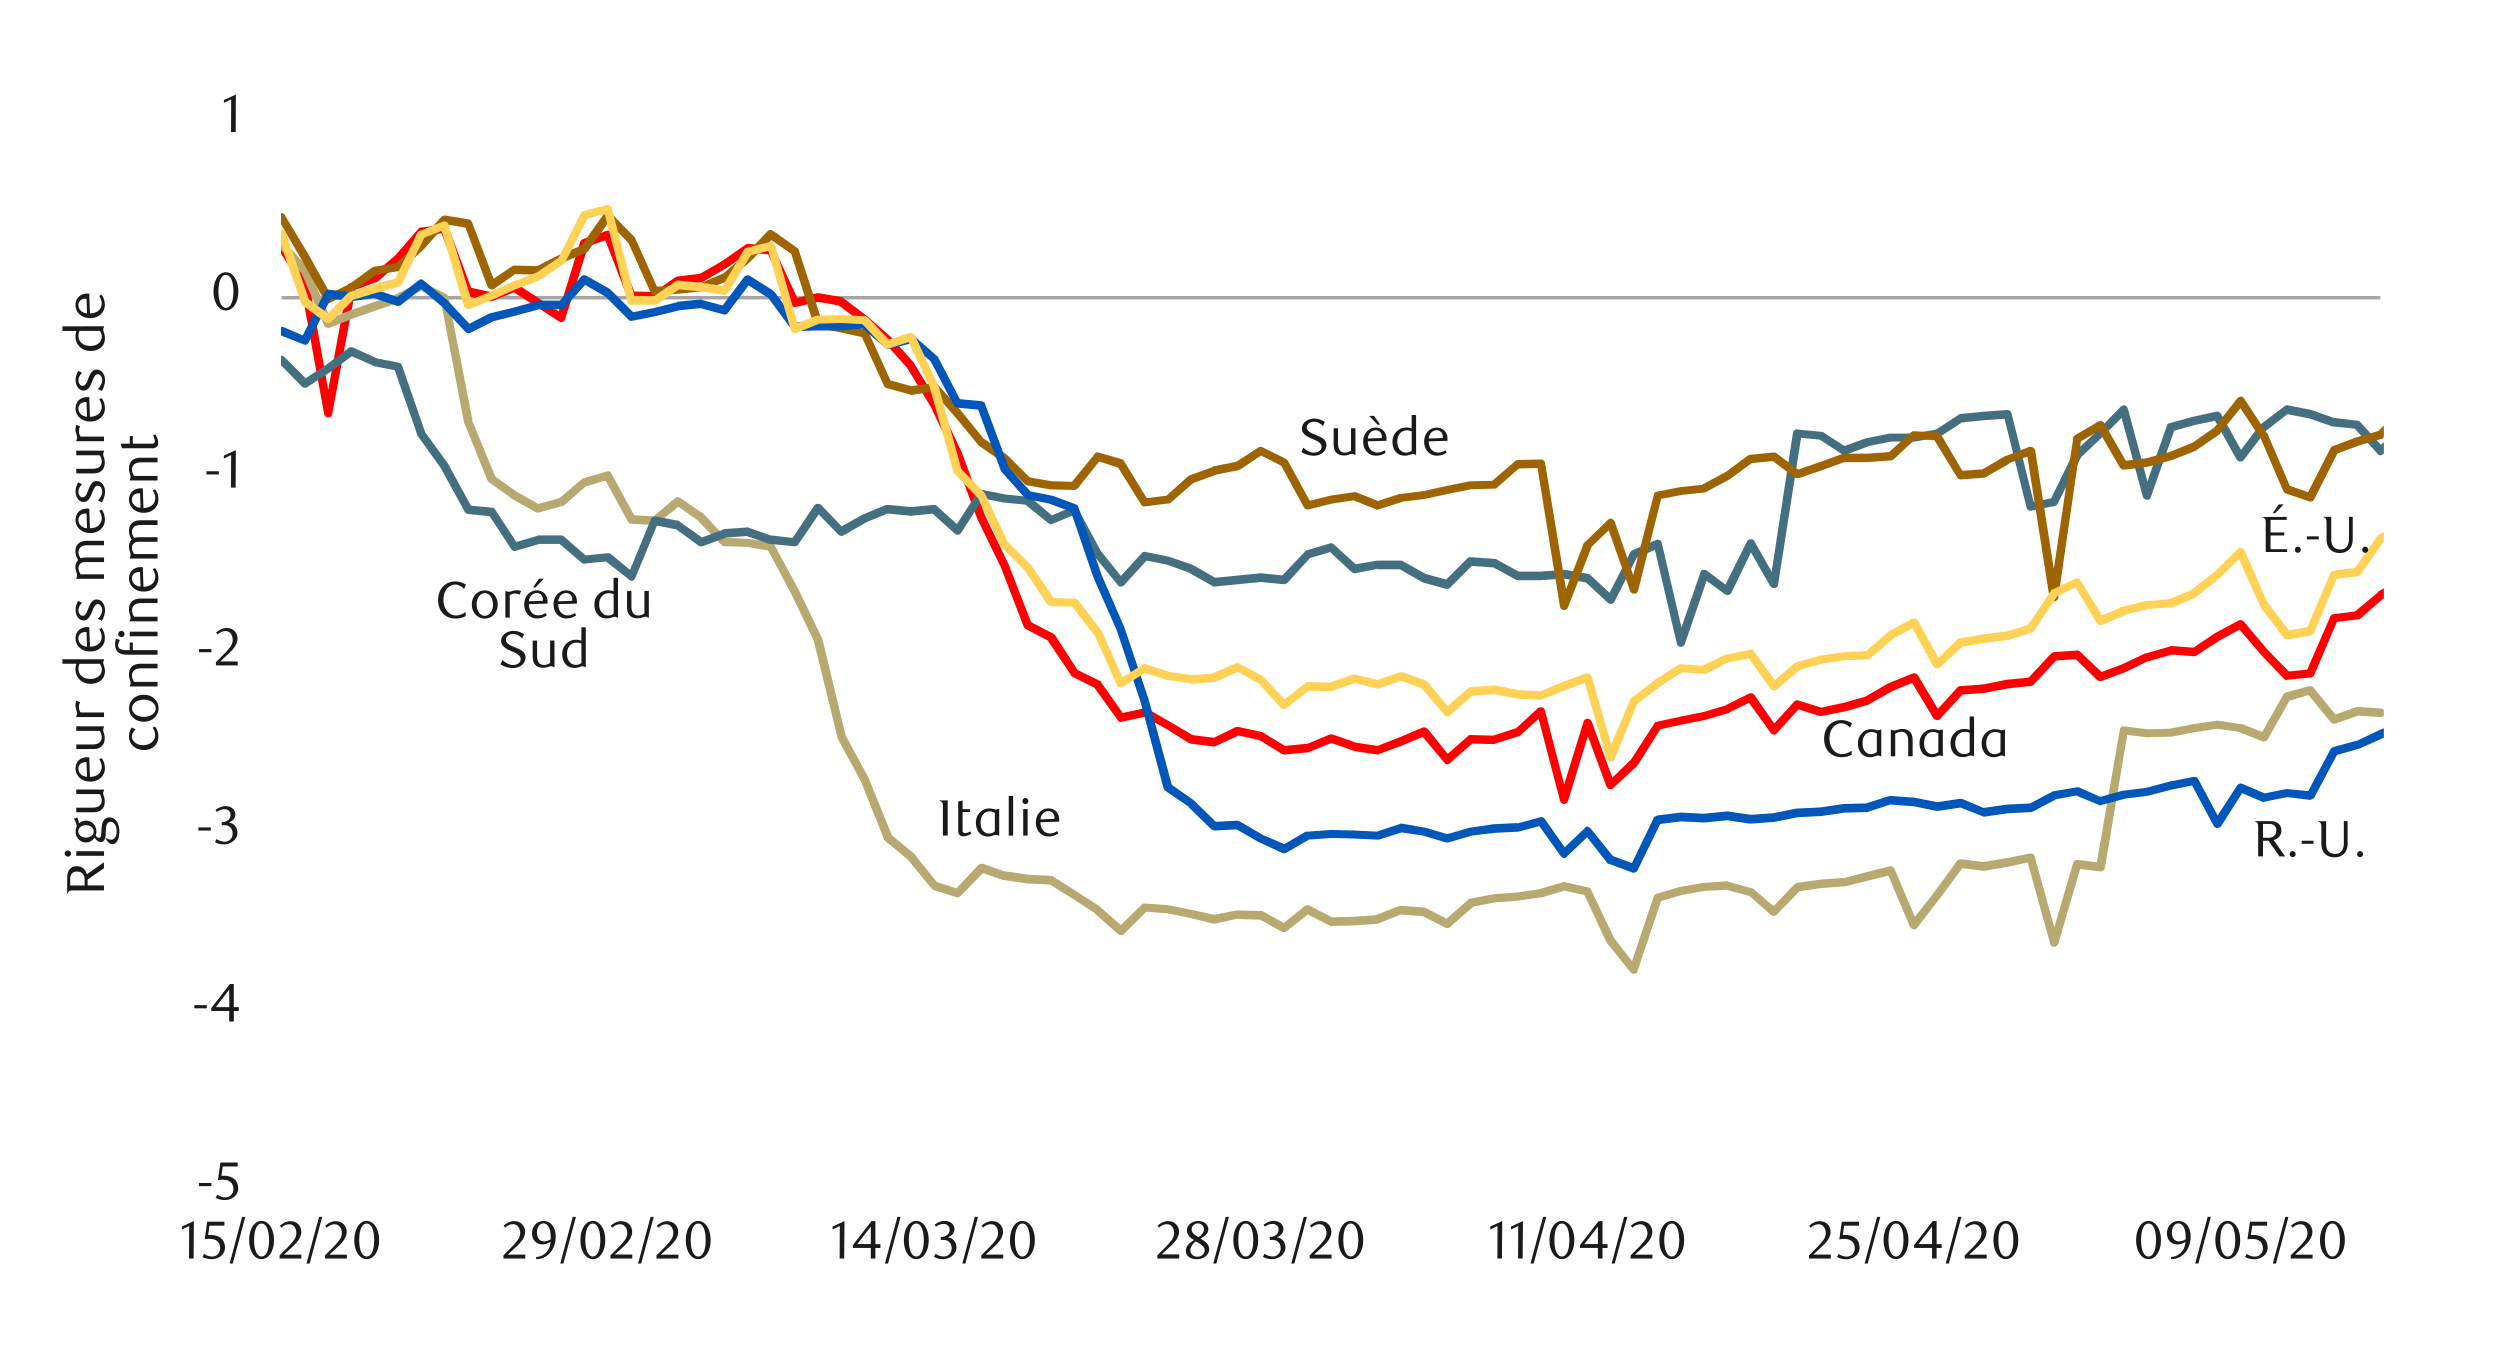 <svg id="Layer_1" data-name="Layer 1" xmlns="http://www.w3.org/2000/svg" xmlns:xlink="http://www.w3.org/1999/xlink" viewBox="0 0 1460 790"><defs><style>.cls-1{fill:none;}.cls-2{fill:#a6a6a6;}.cls-3{clip-path:url(#clip-path);}.cls-4{clip-path:url(#clip-path-2);}.cls-5{fill:red;}.cls-6{fill:#b8a970;}.cls-7{fill:#446f80;}.cls-8{fill:#9f6402;}.cls-9{fill:#0057b9;}.cls-10{fill:#ffd256;}.cls-11{fill:#1a1a1a;}</style><clipPath id="clip-path"><rect class="cls-1" x="164.09" y="70.05" width="1228.08" height="625.3"/></clipPath><clipPath id="clip-path-2"><rect class="cls-1" x="-89.93" y="-712.67" width="1713.6" height="2217.6"/></clipPath></defs><title>8-fr</title><rect class="cls-2" x="164.42" y="172.86" width="1225.73" height="2.02"/><g class="cls-3"><g class="cls-4"><path class="cls-5" d="M166.44,143l13.78,21.17c0,.33.33.67.33,1L194,240.73h-4.7l13.44-73.58c.33-.67.67-1.68,1.68-1.68l13.44-5.38-.67.68L231,149l-.33.33,13.44-15.45a1.82,1.82,0,0,1,1.68-1l13.44-1.68a2.27,2.27,0,0,1,2.68,1.34l13.78,37L274,167.82l13.78,3-1.68.33,13.77-5.37a2.13,2.13,0,0,1,2,0l13.77,9.07,13.44,8.73L325.37,185l13.44-43.68a2.73,2.73,0,0,1,1.68-1.68l13.44-4.71a2.45,2.45,0,0,1,3.36,1.35l13.77,35.61-2.35-1.68,13.78.34-1.35.67,13.44-9.41c.34,0,.68-.33,1-.33l13.78-1.68-1,.33,13.44-7.72L435.24,143c.67-.34,1-.67,1.68-.67L450.36,144a1.84,1.84,0,0,1,2,1.34l14.11,30.58-3-1.35,13.78-3.36h1l13.44,2.35c.33.34.67.34,1,.68l13.77,10.41,13.78,12.1L534,212.17v.34L547.8,235l13.78,28.9,13.77,37.29,13.44,27.89,13.78,35.28-1-1.34,13.44,7c.34.34.67.34,1,.68l13.44,20.83-1-.67,13.78,6.72a.72.72,0,0,1,.67.67l13.77,19.49-2.68-1,14.11-3a1.52,1.52,0,0,1,1.68,0l13.44,7.73L697,429.57l-1-.34,13.44,1.68-1.35.34,13.78-6.72h1.34l13.78,3a1,1,0,0,1,.67.34L751.08,436l-1.34-.34,13.77-1.34-.67.34,13.78-5.72h1.68l13.44,4.71h-.34l13.44,2-1.34.34,13.77-5.38,13.44-5.71a3.26,3.26,0,0,1,3,.67l13.44,16.8-3.7-.33,13.78-12.1c.33-.67,1-.67,1.68-.67l13.77.34H872l13.44-4.37-.67.67,13.44-12.43a3,3,0,0,1,2.35-.34c.67,0,1.34.67,1.68,1.68l13.44,51.75-4.7-.34,13.77-44.69a2.13,2.13,0,0,1,2-1.68c1.34-.33,2,.34,2.69,1.35l13.44,36.28-4-.67,13.44-13.1-.33.67,14.11-21.84c.34-.67.67-1,1.34-1l13.78-3,13.44-2.69,13.44-4h-.34l13.44-6.72a2.67,2.67,0,0,1,3.36.67L1038,425.2l-4-.34,13.78-15.12a2.22,2.22,0,0,1,2.35-.67l14.11,4.37h-1.34l13.77-3,13.11-3.69h-.34l13.44-7.73,14.11-5.71a2.71,2.71,0,0,1,3,1l13.44,22.51-4-.34,13.77-15.12a2.61,2.61,0,0,1,1.68-.67l13.44-1,13.44-2.69,14.11-1.34-1.68.67,13.44-14.45a4.47,4.47,0,0,1,1.68-1l13.78-1a2.56,2.56,0,0,1,1.68.67l13.78,13.1-2.69-.67,13.44-5,13.44-6.38h.33l14.12-4c0-.34.33-.34.67-.34l13.77,1-1.68.67,13.44-9.07,13.78-7.39a2.66,2.66,0,0,1,3.36.67L1324,379.17l13.44,13.77-2-.67,13.44-1.34-2,1.34L1360.92,360a2.28,2.28,0,0,1,2-1.34l13.44-1.68-1.35.34,13.78-11.43v-.33l13.77-8.07a2.48,2.48,0,0,1,2.36,4.37l-13.44,8.06.33-.33-13.44,11.76a2,2,0,0,1-1.34.33l-13.78,1.68,2-1.34-13.78,32.26a2.75,2.75,0,0,1-2,1.34L1335.72,397c-.67.34-1.34,0-2-.67l-13.44-14.11-13.77-16.13,3,.67-13.44,7.4-13.44,8.73a2,2,0,0,1-1.34.34l-13.78-1h1l-14.11,4,.33-.33L1241,392.61l-13.44,5a3.58,3.58,0,0,1-2.69-.34l-13.44-13.1,2,.67-13.78,1,1.68-.68-13.44,14.45a4.56,4.56,0,0,1-1.68,1L1172.76,402l-14.11,2.69-13.44,1,1.68-1-13.78,15.12c-.33.67-1.34.67-2,.67a2.89,2.89,0,0,1-2-1L1115.64,397l3,1-13.1,5.38-13.78,7.73a.32.32,0,0,0-.33.33l-13.78,4-13.77,2.69h-1.35l-13.77-4.37,2.68-.67-13.77,15.12a1.5,1.5,0,0,1-2,.67,1.85,1.85,0,0,1-1.68-1l-13.77-19.16,3.36.68-13.78,6.72a.33.33,0,0,1-.34.33l-13.77,4-13.44,2.69-13.78,3,1.68-1L956.38,447a.33.33,0,0,0-.34.33l-13.78,12.77a2.07,2.07,0,0,1-2.35.67,2.24,2.24,0,0,1-1.68-1.34l-13.44-36.29,4.71-.33-13.78,45a2.52,2.52,0,0,1-2.35,1.68,2.44,2.44,0,0,1-2.35-2l-13.44-51.4,4,1-13.78,12.44a1.16,1.16,0,0,1-.67.33l-13.78,4.37c0,.34-.33.34-.67.34l-14.11-.34,2-.67-13.78,12.09a2.56,2.56,0,0,1-1.68.68,1.86,1.86,0,0,1-1.68-1L829.7,428.89l3,.68L819,435.28l-13.44,5a2.57,2.57,0,0,1-1.34.33l-13.44-2c-.34,0-.34-.34-.67-.34l-13.44-4.7h1.68L764.86,439a1.19,1.19,0,0,0-.68.34l-14.11,1.34a2,2,0,0,1-1.34-.33L735,431.92l.67.33-13.44-3h1.68l-13.77,6.38c-.34.34-.67.34-1.35.34l-13.44-1.68a1.21,1.21,0,0,0-1-.34l-13.44-8.4-13.44-7.39,1.68.34-14.12,3a1.73,1.73,0,0,1-2.35-1l-13.77-19.15,1,.67-13.44-6.72c-.67-.33-1-.67-1-1l-13.78-20.5,1,.67-13.44-7a2.69,2.69,0,0,1-1.35-1.35l-13.44-34.94-13.77-28.23-13.78-37-13.44-28.56L530,215.2l.34.33-13.44-15.12-13.44-11.76-13.78-10.41,1.35.33-13.78-2.35h1l-13.44,3a2.73,2.73,0,0,1-3-1.35L448,147.33l2,1.34-13.44-1.34,1.68-.34-13.77,9.41-13.78,8.06c-.33,0-.67.34-1,.34l-13.44,1.68,1-.67-13.44,9.4a2,2,0,0,1-1.34.34l-13.78-.34c-1,0-1.68-.67-2.35-1.68l-13.78-35.61,3,1.68-13.44,4.7,1.68-1.68L330.07,186.3a3.31,3.31,0,0,1-1.34,1.68,2.76,2.76,0,0,1-2.35-.33l-13.44-8.74-13.78-8.74h2.35l-13.44,5.38a3,3,0,0,1-1.68.34l-13.44-3c-1-.33-1.68-1-1.68-1.68l-14.11-36.62,2.69,1.34-13.44,2,1.34-1L234.31,152.7a.33.33,0,0,0-.33.34l-13.44,11.42c-.34,0-.68.34-1,.34l-13.44,5,1.68-1.68L194,241.74a2.25,2.25,0,0,1-2.35,2c-1,0-2.35-1-2.35-2l-13.78-75.6.67.67-13.77-21.16a2.06,2.06,0,0,1,.67-3.36,2.09,2.09,0,0,1,3.36.67"/><path class="cls-6" d="M166.1,140.94l13.78,15.46a1,1,0,0,1,.34.67L194,188l-3.36-1.34,13.78-5.38,13.44-4.7,13.77-4.71h-.33l13.44-7a2.83,2.83,0,0,1,2.35,0l13.78,7c.33.34,1,1,1,1.68L276,245.77l-.34-.33,13.78,33.26-1-1,13.77,9.75,13.11,7.39-1.68-.34,13.44-3.69-1,.67,13.78-11.76a1.15,1.15,0,0,1,.67-.34l13.77-4a2.12,2.12,0,0,1,2.69,1l14.11,25.87-2-1.34,13.44.67-1.68.67,13.44-11.42a2.51,2.51,0,0,1,3,0l13.78,9.41c0,.33,0,.33.33.33L424.82,315l-1.68-1,13.44.67h.68L450.7,317a1.71,1.71,0,0,1,1.68,1.34l14.11,26.21,13.44,27.89c0,.33.33.33.33.67l13.44,55.77-.33-.33,13.77,25.53L520.92,488l-1-1,13.78,11.43a.32.32,0,0,1,.33.33l13.44,16.8-1-.67,13.44,4.37-2.36.67,13.78-14.78a3.59,3.59,0,0,1,2.69-.68l13.44,4.71-.34-.34,13.44,2,13.44.67c.34,0,.67.34,1,.34l13.78,8.73,13.44,8.74c.33,0,.33,0,.33.33l13.78,12.1H653l13.77-13.44c.34-.67,1.35-.67,2-.67l13.44,1L696,531.37l13.77,3h-1l13.44-2.69h.68l13.44.34a2.05,2.05,0,0,1,1.34.33l13.44,7.39-2.69.34L762.17,529c1-.33,2-.67,2.69,0l13.77,7.06-1.34-.34,13.77-.33,13.44-1h-1L817.27,529h1l13.44,1a1.23,1.23,0,0,1,1,.34l13.77,7-3,.34,13.78-12.1c.33-.33.67-.67,1-.67l14.12-2.69,13.77-1,13.44-2h-.33l13.44-4a1,1,0,0,1,1.34,0l13.44,3c1,0,1.34.67,1.68,1.34l13.78,28.9-.34-.67L956,565l-4.37.68,14.11-42a2.16,2.16,0,0,1,1.68-1.68l13.44-4,13.78-2.35,14.11-1a1,1,0,0,1,.67.34l13.44,3.7c.34,0,.68.33,1,.33l13.78,11.76h-3.36l13.44-14.11c.33-.67,1-.67,1.34-1l14.11-2,13.78-1-.67.33,13.77-3.69,13.44-3.36c1.35-.34,2.36.33,3,1.68L1120,539.44l-4.37-.67,13.78-17.48,13.44-18.48a3,3,0,0,1,2.35-1l13.44,1.68H1158l14.11-2.36,13.44-2.68a2.31,2.31,0,0,1,2.69,1.68L1202,549.85h-4.7l13.44-46a2.65,2.65,0,0,1,2.69-1.68l13.44,1.68-2.69,2,13.77-79.63a2.15,2.15,0,0,1,2.69-2l13.44,1.68h-.33l13.77-.34h-.33l13.77-2.68,13.44-2h1l13.44,2h.67l13.44,5.37-3,1.35,13.44-23.86a3.31,3.31,0,0,1,1.68-1.34l13.44-3.7c1,0,2,0,2.69,1l13.77,16.8-2.69-.67,13.44-4.71a1.26,1.26,0,0,1,1-.33l13.78,1c1.34.34,2.35,1.35,2,2.69a2.29,2.29,0,0,1-2.35,2.35l-13.77-1h1l-13.44,4.7a2.6,2.6,0,0,1-2.68-.67l-14.12-17.14,2.69.67-13.44,4,1.35-1.35-13.44,23.86a2.73,2.73,0,0,1-3,1l-13.77-5.38h.67l-13.78-2h1l-13.44,2-13.78,2.69h-.33l-14.11.33c0,.34,0,0-.34,0L1240,428.89l2.69-2-13.44,80a2.82,2.82,0,0,1-2.69,2l-13.78-1.68,2.69-2-13.44,46a2.51,2.51,0,0,1-2.35,1.68c-1.34,0-2.35-.67-2.35-1.68l-13.78-49.73,3,1.68-13.78,3L1159,508.53h-.67l-13.77-1.68,2.35-1-13.78,18.48-13.44,17.47a3,3,0,0,1-2.35,1,4.55,4.55,0,0,1-2-1.68l-13.44-31.92,3,1.68-13.78,3.36-13.44,3.36h-.33l-13.44,1-14.12,2,1.68-.67-13.77,14.11c-.67,1-2.35,1-3.36.34l-13.44-11.76,1,.67-13.78-3.7h.67l-13.1.68-13.44,2.35-13.44,4,1.68-1.68-14.11,42a1.8,1.8,0,0,1-1.68,1.68,1.94,1.94,0,0,1-2.36-.67l-13.77-17.14a.33.33,0,0,0-.34-.33l-13.44-28.9,1.68,1.34L913,520h1l-13.44,4h-.34l-13.77,2-13.44,1-13.78,2.68,1.35-.33-13.78,12.09a2.51,2.51,0,0,1-2.69.34l-13.77-7.06,1,.34-13.44-1,1-.33-13.44,5.37a1.18,1.18,0,0,0-.67.34l-13.78,1-13.77.33c-.34,0-.67-.33-1-.33l-13.78-7.06,2.69-.34-13.77,10.76a2.54,2.54,0,0,1-2.69.33l-13.44-7.39,1,.34-13.44-.34.33-.34-13.44,3h-1L695,536.08l-13.11-2.69-13.44-1,1.68-.67-13.77,13.78a2.57,2.57,0,0,1-3.36,0l-13.78-12.1h.34l-13.44-8.74-13.44-8.4,1,.34-13.78-.67-13.44-2h-.67l-13.44-4.7,2.69-.34L560.9,523.31a2.22,2.22,0,0,1-2.35.67l-13.77-4.37-1-1L530,501.81l.34.33-13.44-11.09c-.34-.33-.67-.67-.67-1l-13.44-33.6L489,430.91v-.67l-13.78-56.11.34.67-13.44-27.89L448,320.37l1.68,1.34-13.44-2.35h.33L423.14,319a2.56,2.56,0,0,1-1.68-.67l-13.77-14.11H408l-13.44-9.41h3l-13.78,11.09a2.59,2.59,0,0,1-1.68.67l-13.44-.67a2.24,2.24,0,0,1-2-1.35L352.58,278.7l3,1.35-13.44,4,.67-.67L329.4,295.17c-.34,0-.67.33-1,.33L315,299.2a2.16,2.16,0,0,1-2,0l-13.78-7.73-13.44-9.74c-.67-.34-.67-.68-1-1l-13.44-33.27c-.33-.33-.33-.33-.33-.67l-13.78-72.24,1.34,1.68-13.77-7.05h2.35l-13.44,7.05a.33.33,0,0,0-.34.34l-13.77,4.7L206.09,186l-13.44,5.37a2.75,2.75,0,0,1-3.36-1.34l-13.44-30.91.33.67L162.41,144c-.67-1-.67-2.69.33-3.36a2,2,0,0,1,3.36.33"/><path class="cls-7" d="M166.1,208.48l13.78,13.77-3-.33,13.44-8.74,13.44-10.08a2.56,2.56,0,0,1,2.68,0l13.44,6.05h-.67L233,211.84a2.24,2.24,0,0,1,1.68,1.34l13.77,39.65-.33-.67,13.44,18.48,14.11,25.87-2-1.34,13.78,1.34a1.86,1.86,0,0,1,1.68,1L302.52,318l-2.69-1,13.78-4a1.16,1.16,0,0,1,.67-.33h13.44a2.56,2.56,0,0,1,1.68.67l13.44,11.76-1.68-.67,13.44-1.35a4.25,4.25,0,0,1,2,.34l13.77,11.42-3.69,1,13.44-32.59a2.51,2.51,0,0,1,2.68-1.68l13.78,2.69c.34.33.67.33.67.67l13.78,9.74-2.35-.33,13.44-5a1.18,1.18,0,0,0,.67-.34l13.77-1a1.22,1.22,0,0,1,1,.34L451,313l-.67-.33,14.11,1.68-2.35,1,13.44-20.16a2.87,2.87,0,0,1,2-1,4.69,4.69,0,0,1,2,.67L493,308.94l-3-.67,13.77-7.73,13.78-5.71h1l13.77,1.34h-.67l13.78-1.34c.67,0,1.34,0,1.68.67l13.77,12.43-3.69.68L571,287.1a2.26,2.26,0,0,1,2.69-1l13.44,2.69,13.44,1.35c.34,0,1,.33,1.35.33l13.44,11.43-2.36-.34,13.44-5.71c1.35-.67,2.69-.34,3,1l13.77,25.53-.33-.67,13.44,16.8h-3.7l14.11-15.46a2,2,0,0,1,2.36-.67l13.44,2.69,13.77,4.7c.34.34.34.34.67.34l13.44,7.73-1.34-.34L736,334.81h.67l13.44,1.35-2,.67,14.11-14.78c0-.34.67-.68,1-.68l13.44-4A2.09,2.09,0,0,1,779,318l13.77,12.44-2.35-.68,13.78-2.35h13.77c.68,0,1,0,1.35.34l13.77,7.73-.67-.34,13.44,3.7-2.35.67,13.44-13.44a2.47,2.47,0,0,1,2-.67l14.11,1a1.24,1.24,0,0,1,1,.34l13.44,7.39-1.35-.33h13.78l13.44-1H914l13.44,2.35a2.54,2.54,0,0,1,1.34.67l13.44,12.43-3.69.68L952,322.72a2.63,2.63,0,0,1,1.34-1.35l13.78-6a2.11,2.11,0,0,1,2,0,2.2,2.2,0,0,1,1.35,1.68l13.44,57.79-4.71-.34,13.78-40a2.22,2.22,0,0,1,1.34-1.68,5.11,5.11,0,0,1,2.36.33l13.44,10.08-3.7.68,13.78-27.56a2.09,2.09,0,0,1,2-1.34,2,2,0,0,1,2.35,1L1038,339.85l-4.36.68,13.44-87.7c.33-1.34,1.34-2.35,2.68-2l13.78,1.35c.67,0,1,0,1.34.33l13.44,8.74-2.35-.34,13.78-5h.33l13.44-2.68h13.78l13.44-2.36-.67.34,13.44-8.74c.33-.33.67-.33,1-.67l13.77-1.34,13.78-1a2.56,2.56,0,0,1,2.69,2l13.44,53.76-2.69-1.68L1199,290.8l-1.68,1.34,13.44-27.55c.33-.34.33-.34.67-.67l13.44-12.43,13.78-14.12a3.93,3.93,0,0,1,2.35-.67,3.48,3.48,0,0,1,1.68,2l13.44,50.06h-4.71l14.12-40.32c.33-.67.67-1.34,1.68-1.34l13.44-3.7,13.77-3a3,3,0,0,1,2.69,1.34l13.44,24.19-4-.33,13.44-17.81c.33,0,.33-.34.67-.34L1334,237.37a2.47,2.47,0,0,1,2-.67l13.77,2.69,14.11,5-.67-.34,13.78,1.68a2.53,2.53,0,0,1,1.34.68l13.78,15.12h-3.7l13.78-12.44a2.38,2.38,0,0,1,3.36,3.36l-13.78,12.77a2.54,2.54,0,0,1-1.68.67,1.85,1.85,0,0,1-1.68-1l-13.77-15.12,1.68.67-13.44-1.35h-.68l-13.44-4.7-13.77-2.69,2-.67-13.44,10.42.34-.68-13.44,17.81a3,3,0,0,1-2.35,1c-.67,0-1.35-.67-2-1.34l-13.44-24.2,2.69,1.35L1282,248.13l-13.44,3.69,1.68-1.68-14.11,40c-.34,1.34-1.35,2-2.35,1.68a2.55,2.55,0,0,1-2.36-1.68l-13.44-50.07,4,1-13.78,13.78-13.44,12.76.67-.67-13.77,27.22a2.24,2.24,0,0,1-1.68,1.34l-13.44,2.69a2.41,2.41,0,0,1-3-1.68l-13.44-54.1,2.35,2-13.77,1-13.44,1.34,1-.33-13.44,8.73a1.24,1.24,0,0,1-1,.34l-13.44,2.35h-13.78l-13.44,2.69h.34l-13.44,5a2,2,0,0,1-2.35-.34l-13.44-8.73,1,.33-13.77-1.34,2.69-2-13.78,88c0,1-1,1.68-2,2a3.06,3.06,0,0,1-2.68-1.34l-13.44-23.52,4.36-.34-13.44,27.89a3.27,3.27,0,0,1-1.68,1.34,4.31,4.31,0,0,1-2-.33l-13.78-10.08,4-1-13.77,40a2.53,2.53,0,0,1-2.35,1.68,2.46,2.46,0,0,1-2.36-2l-13.44-57.46,3.36,1.68L955,326.08l1.35-1.35-13.44,26.55a2.28,2.28,0,0,1-2,1.34,2.49,2.49,0,0,1-2-.67l-13.44-12.43,1,.67L913,337.84h.67l-13.77,1H886.15c-.33,0-.67-.34-1-.34l-13.44-7.39,1,.33-14.11-1,2-1-13.78,13.77c-.34.68-1.34.68-2.35.68l-13.44-3.7c-.34-.34-.34-.34-.67-.34l-13.44-7.72,1,.33H804.5l.34-.33-13.44,2.68a3.6,3.6,0,0,1-2-.67l-13.77-12.77,2.35.68-13.44,4,1-.67-13.78,15.12a4.83,4.83,0,0,1-2,.67L736,339.85h.67l-13.77,1.35-13.44,1.34c-.68,0-1,0-1.35-.33l-13.77-7.73h.33l-13.1-4.71-13.44-2.68,2.35-.68-14.11,15.46a2.84,2.84,0,0,1-2,.67,1.84,1.84,0,0,1-1.68-1l-13.44-16.46-.33-.34L625.08,299.2l3.36,1-13.78,5.71a2.08,2.08,0,0,1-2.35-.34l-13.77-11.09,1.34.34-13.78-1.34-13.44-2.69,2.36-1-13.78,21.5a2.86,2.86,0,0,1-1.68,1c-.67,0-1.68,0-2-.67L543.77,299.2l2,.67-13.44,1.34h-.67l-13.44-1.34,1-.34-13.1,5.38-13.44,7.73a2.52,2.52,0,0,1-3-.34L475.9,298.19l4-.34L466.15,318a2.59,2.59,0,0,1-2.35,1L450,317.68h-.67L435.91,313h1l-13.78,1h.68l-13.44,5a3,3,0,0,1-2.36-.33l-13.44-9.75,1,.34-13.77-2.69,2.68-1.68L371.06,337.5a4,4,0,0,1-1.68,1.68c-.67,0-1.68,0-2-.67l-14.11-11.09,2,.34L341.5,329.1a1.47,1.47,0,0,1-1.68-.33L326,317l1.68.67H315l-13.77,4a2.25,2.25,0,0,1-2.69-1l-13.44-20.49,1.68,1.34-13.44-1.34a3.13,3.13,0,0,1-2-1.35l-13.77-25.2-13.44-18.81c-.34,0-.34-.34-.34-.68l-13.78-39.31,2,1.68-13.78-2.69a.32.32,0,0,1-.33-.33l-13.78-6.05,2.69-.34L193,217.21,179.54,226a2.59,2.59,0,0,1-3.36-.34l-13.44-13.77a2.66,2.66,0,0,1,0-3.7,2.58,2.58,0,0,1,3.36.34"/><path class="cls-8" d="M166.44,125.82l13.78,22.85L194,173.53l-3.36-1,13.44-6.72-.33.33,13.77-10.08c.34,0,.67-.33,1-.33l13.44-2-1.34.67,13.77-12.77,13.44-15.12a3.68,3.68,0,0,1,2-.67L274,128.17a2.81,2.81,0,0,1,1.68,1.68l13.78,36-3.7-1.35,13.44-9.07a2,2,0,0,1,1.34-.34l13.78.34-1.34.34,13.77-7.06L340.49,143l-1.35,1,13.78-19.49a2.86,2.86,0,0,1,1.68-1,3.68,3.68,0,0,1,2,.67l14.11,14.45a1.19,1.19,0,0,1,.33.67l13.44,29.91-2.35-1.68,13.78-1,13.44-1.35-.67.34,13.44-5.71-.68.67,13.78-11.76,13.1-13.78a2.57,2.57,0,0,1,3.36,0l13.78,9.75c.67.33,1,.67,1,1.34l13.77,42.34-2-1.68,13.44,2.69,13.77,3a3.32,3.32,0,0,1,1.68,1.34l13.44,29.57-1.34-1.34,13.44,3.69h-1l13.44-2a2.83,2.83,0,0,1,2.35.67l13.44,15.12L575,256.86l-.34-.67,13.44,9.41a.33.33,0,0,0,.34.33l13.44,13.44-1.35-.67,13.78,2.35H614l13.44.34-2,.67,13.77-16.8a1.85,1.85,0,0,1,2.35-1l13.78,4a2.58,2.58,0,0,1,1.34,1.34l13.78,22.51-2.35-1,13.77-1.68-1.34.68L694,278c.34,0,.34-.34.67-.34l13.78-5a.32.32,0,0,1,.33-.33l13.44-2.69-.67.34L735,261.23a2.83,2.83,0,0,1,2.35,0L751.08,268l1,1,13.77,25.2-2.68-1.35L777,289.45l13.78-2h1l13.77,5.37h-1.68l13.44-4.36h.67l13.44-1.68,13.44-3,13.44-2.69h.34l14.11-.33-1.68.33,13.78-11.76a2.58,2.58,0,0,1,1.34-.67l13.78-.33c1,0,2.35,1,2.35,2l13.78,83-5-.33,13.77-35.62a.73.73,0,0,1,.67-.67l13.44-13.1a2.84,2.84,0,0,1,2.36-.68,4.12,4.12,0,0,1,1.68,1.68l13.44,39-4.71.34,14.11-55.11a1.8,1.8,0,0,1,1.68-1.68l13.78-2.69L995,283.07h-1l13.77-7.39,13.11-9.75c.33,0,.67-.33,1.34-.33l13.44-1.35c.67,0,1.35,0,1.68.34L1051.13,275l-2.35-.34,13.77-4.7,13.78-5h14.11l13.44-1-1.34.67,13.44-12.1a2.46,2.46,0,0,1,2-.67l13.44.67a2.42,2.42,0,0,1,2,1l13.44,22.85-2-1.34,13.44-1-1,.33,13.78-8.06h.34l13.77-5.38a4.23,4.23,0,0,1,2,.34,3.35,3.35,0,0,1,1.34,1.68L1202,348.59h-5l13.78-92.74a1.84,1.84,0,0,1,1-1.68l13.77-8.06c1-.67,2.69,0,3.36,1l13.44,23.52-2.35-1.35,13.44-1.68,13.78-3.69,13.1-5.38-.34.34,13.44-9.41-.33.34,13.44-17.14a2.9,2.9,0,0,1,2-1,2,2,0,0,1,2,1l13.44,20.5a.33.33,0,0,1,.34.33l13.44,31.25-1.35-1.34,13.44,4.7-3,1.34,14.11-27.55a2.62,2.62,0,0,1,1.34-1.34l13.44-5,13.78-4-1,.67,13.44-13.78a3.66,3.66,0,0,1,3.7,0,2.64,2.64,0,0,1,0,3.7l-13.78,13.44c0,.33-.33.67-1,.67l-13.44,4-13.44,5,1.35-1-13.78,27.22a2.48,2.48,0,0,1-3,1.34l-13.78-4.7a2.62,2.62,0,0,1-1.34-1.34l-13.44-31.25v.33l-13.44-20.16h4l-13.78,17.14a1.16,1.16,0,0,1-.33.67l-13.78,9.41a.33.33,0,0,1-.33.34l-13.78,5.37-14.45,4-13.44,1.68a3.06,3.06,0,0,1-2.69-1.34l-13.44-23.18,3.36.67-13.44,7.73,1-1.68L1202,349.26a2.87,2.87,0,0,1-2.35,2,2.56,2.56,0,0,1-2.69-2l-13.44-85.68,3.36,2-13.77,5h.67l-14.11,8.06a1.24,1.24,0,0,1-1,.34l-13.44,1a2.24,2.24,0,0,1-2.35-1.35l-13.78-22.51,2,1-13.44-.67,1.68-.68-13.44,12.44a2.61,2.61,0,0,1-1.68.67l-13.78,1H1077l1-.34-13.78,5-13.77,4.7a5.11,5.11,0,0,1-2.36-.33l-13.77-10.42,2,.67-13.77,1.35,1.34-.67-13.77,10.08-13.78,7.39a1.25,1.25,0,0,1-1,.33l-13.1,1.35-13.78,2.69,2-1.68-13.78,54.76a2.44,2.44,0,0,1-2.35,2,2.51,2.51,0,0,1-2.35-1.68l-13.78-39,4,1L928.82,320l.68-.67-13.78,35.28a2.43,2.43,0,0,1-4.7-.34l-13.44-83,2.35,2-13.44.33,1.34-.67-13.44,11.76c-.33.67-1,.67-1.68.67l-13.77.34h.33l-13.44,2.69-13.77,3-13.78,1.68H819l-13.77,4.37a1.52,1.52,0,0,1-1.68,0l-13.44-5.38h1.34l-13.44,2-13.44,3.36a2.55,2.55,0,0,1-3-1l-13.78-25.2,1,1-13.44-6.72,2.35-.34-13.44,9.07c-.34,0-.67.34-1,.34l-13.44,2.69h.34l-13.78,5,1-.67-13.78,12.09c-.33.34-.67.34-1.34.34l-13.44,1.68a2.05,2.05,0,0,1-2.35-1L652.3,272l1.68,1.35L640.2,269l2.69-.67-13.44,16.8a2.91,2.91,0,0,1-2,1l-13.77-.33h-.34l-13.44-2.35a1.72,1.72,0,0,1-1.34-.68l-13.44-13.1-13.44-9.41-.34-.33-14.11-17.14-13.44-15.12,2.35.67-13.78,2.35a1.23,1.23,0,0,1-1-.33l-13.44-3.7a2.21,2.21,0,0,1-1.68-1.34l-13.44-29.57,1.68,1.34-13.78-3-13.44-2.69a2.13,2.13,0,0,1-2-1.68l-13.44-42.33,1,1.34-14.11-9.74,3.36-.34L438.26,152.7l-13.44,11.43a1.19,1.19,0,0,0-.67.33l-13.77,5.38c0,.33-.34.33-.68.33l-13.44,1.35-13.77,1a2.82,2.82,0,0,1-2.35-1.35l-13.44-29.9.33.67-13.77-14.11,3.69-.34-13.44,19.15a4.39,4.39,0,0,1-1.34,1l-13.44,5.71-13.44,6.72c-.34,0-.67.34-1,.34l-13.78-.34,1.35-.67-13.44,9.41a2.13,2.13,0,0,1-2,0,2.24,2.24,0,0,1-1.68-1.34l-13.44-36,1.68,1.68-13.77-2.35,2.35-1-13.78,15.46L234,158.08c-.34.33-.68.33-1.35.33l-13.44,2,1-.34-13.44,9.75-.34.33-13.77,6.72a2.05,2.05,0,0,1-3-1l-13.77-24.53-13.44-23.19c-1-1-.34-2.68.67-3.36a2.33,2.33,0,0,1,3.36,1"/><path class="cls-9" d="M165.43,191l13.44,5.71-3,1,13.77-27.22a2.85,2.85,0,0,1,2.36-1.34l13.44,1.68h-.68l13.78-2a1.23,1.23,0,0,1,1,.34l13.77,4.7-2.35.34,13.44-10.42a2.13,2.13,0,0,1,3,0l13.77,11.42,14.11,15.12-3-.33,13.78-7.06h.33l13.78-3.36,13.44-3.69a1.15,1.15,0,0,1,.67-.34h13.44l-1.68,1,13.44-15.12a2.5,2.5,0,0,1,3-.34l13.78,7.73a.33.33,0,0,0,.34.34l14.11,14.11-2.35-.67,13.44-2.69,13.44-3.36c.33,0,.33,0,.33-.34l13.78-1.34c.33,0,.67,0,.67.33l13.78,3.7-2.69.67,13.44-17.81a2.69,2.69,0,0,1,3.36-.67l13.77,8.74a.73.73,0,0,0,.68.67l13.77,18.82-2-1,13.44-.34h13.77l13.44-1c.67,0,1.35,0,1.68.68l13.78,11.76-2.35-.68,13.44-3.36a2.81,2.81,0,0,1,2.35.68l13.44,11.76c.33.33.67.33.67.67l13.44,25.87L559.56,233l13.78,1.34a2.12,2.12,0,0,1,2,1.68l13.78,37-.67-.67,13.77,15.12-1.34-.67,13.44,2.68h.33l13.44,5a2.75,2.75,0,0,1,1.68,1.68l13.44,39.32,13.44,30.91,14.12,42,13.77,50.73-1-1.34L697,467.2a.33.33,0,0,0,.34.33l13.44,13.11-1.68-.67,13.44-.68c.67,0,1,.34,1.34.34l13.78,8.06,13.44,5.72-2.35.33,13.77-8.06h1l13.78-1,13.77.34,13.44.67h-.67l13.44-4.37c.34-.34.67-.34,1.35-.34l13.44,2.36h.33l13.44,4h-1.34l13.77-4h.34l13.78-2,13.77-.67-.33.33,13.44-3.69a2.6,2.6,0,0,1,2.68.67l13.44,19.15-3.69-.33,13.77-13.11a1.86,1.86,0,0,1,1.68-1,7.39,7.39,0,0,1,1.68,1L942.6,500.8l-1-1,13.44,5-3,1.34,13.77-28.56c.34-.67,1.35-1,2-1.34l13.44-1.68h.67l13.44.67H995l13.44-1.34h.67l13.77,2h-.67l13.44-1,13.44-2.69h.34l13.77-.67,13.44-2,13.78-.34h-.67l13.77-4.36h.68l13.77,1,13.78,2.69h-.67l13.44-2h1.34l13.44,5.71-1.34-.34,14.11-2,13.77-.68-1,.34,13.44-7.06a1,1,0,0,1,.67-.33l13.77-2.35h1.35l13.44,6-1.35-.33,13.44-3.7h.34l13.44-1.68,13.78-3.69,13.77-2.69a2.76,2.76,0,0,1,2.69,1l13.44,25.2h-4.37l13.78-21.17a2.54,2.54,0,0,1,3-1L1323,463.5h-1.34l13.44-2.69h.67l13.78,1.35-2.36,1.34,13.78-25.87a3.35,3.35,0,0,1,1.68-1.34l13.44-3.7-.34.34,13.44-6.39,13.78-5.71c1-.34,2.69,0,3,1.34a2.61,2.61,0,0,1-1,3.36l-13.78,5.72-13.44,6h-.34l-13.77,4,1.68-1.35-13.78,25.87a4.11,4.11,0,0,1-2.69,1.35l-13.44-1.68h.68l-13.44,2.69a1.55,1.55,0,0,1-1.68,0l-13.44-5.72,3-1-13.44,21.16a3,3,0,0,1-2.35,1,2.78,2.78,0,0,1-2-1.34l-13.44-25.2,2.69,1.34-13.44,2.69-14.45,3.7-13.44,1.68h.34l-13.78,3.69a1,1,0,0,1-1.34,0l-13.78-5.71h1.35L1200,466.86h.67l-13.44,7.06c-.34,0-.67.33-1,.33l-13.44.68-13.78,2c-.67,0-1,0-1.34-.33l-13.78-5.38,1.35.34-13.44,2h-1l-13.1-2.69-13.78-1,1-.34-13.44,4.37a1.05,1.05,0,0,1-.67.33l-13.44.34-13.78,2-13.78.67h.34L1036,480l-13.44,1h-.67l-13.44-2h.67l-13.78,1.34H995l-13.44-.67h.33l-13.44,1.68,1.68-1.34-13.77,28.22a2.71,2.71,0,0,1-3,1.34l-13.44-5a1.72,1.72,0,0,1-1.34-.67l-13.44-17.13,3.69.33-13.77,13.11a1.85,1.85,0,0,1-1.68,1,4.24,4.24,0,0,1-2-1.34L897.91,481l2.69,1-13.78,3.7h-.33l-13.44.67L859.27,488h.34l-13.78,4h-1.34l-13.44-4h.33l-13.77-2H819l-13.77,4.37h-.68l-13.44-.67-13.44-.34-13.77,1,1-.33-13.78,8.06a2.81,2.81,0,0,1-2.35,0L735,491.73,721.51,484l1.35.33-13.44.68a4.71,4.71,0,0,1-2-.68L694,471.23h.34l-13.78-9.41a4.56,4.56,0,0,1-1-1.34l-13.44-50.4L652.3,368.41l-13.78-31.24-13.44-39.32,1.34,1.35-13.44-5h.34l-13.44-2.69a1.75,1.75,0,0,1-1.34-.67l-13.78-15.46a1.15,1.15,0,0,1-.34-.67l-13.77-37,2.35,1.68-14.11-1.34c-.67,0-1.35-.68-2-1.35l-13.44-25.87.67.67-13.77-11.76,2.35.67-13.78,3.36a2.46,2.46,0,0,1-2-.67l-13.78-11.76,2,.34L491.35,193H477.91l-13.77.34c-.68,0-1.35-.67-2-1l-13.78-18.82.68.68-13.78-8.74,3.36-.67-13.44,17.81a2.25,2.25,0,0,1-2.69,1L409,179.92h.67l-13.44,1.34h.34l-13.78,3.36-13.44,2.69a2.07,2.07,0,0,1-2.35-.67l-13.77-13.78.33.34-13.44-7.73,3-.67-13.44,15.12a4.92,4.92,0,0,1-2,.67H315l-13.77,3.7-13.44,3.36h.33l-13.44,6.72a2.57,2.57,0,0,1-3-.68l-13.78-14.78-13.44-11.42h3L234,178.24a3,3,0,0,1-2.36.33l-13.77-4.7h1.34l-13.44,2h-.67l-13.78-1.68,2.69-1.35-13.77,27.22a2.12,2.12,0,0,1-3,1l-13.77-5.38a2.12,2.12,0,0,1-1.35-3,2.77,2.77,0,0,1,3.36-1.68"/><path class="cls-10" d="M166.78,135.57l13.77,39.64-1-1,13.78,10.08-3.36.33,13.44-13.77c.34,0,.67-.34,1-.34l13.77-4.37,13.44-3.69-1.34,1.34,13.44-27.89c.34-.33.67-1,1.34-1l13.44-5.37a2.13,2.13,0,0,1,2,0c.67.33,1.34.67,1.34,1.34L276,177.57l-3.36-1.68,13.44-5.38,13.44-6,13.77-5.37-.33.33,13.44-9.07-.68,1,13.44-26.88a3.42,3.42,0,0,1,1.68-1.35l13.44-3.36a2.42,2.42,0,0,1,3,1.68l13.77,53.43-2.35-2h13.78l-1.35.67,13.44-9.4a2.5,2.5,0,0,1,1.68-.34l13.44,1.34,13.78,2-2.35,1.34,13.44-22.84a1.83,1.83,0,0,1,1.68-1l13.44-3.36a2.39,2.39,0,0,1,3,1.68l13.78,48.38-3.36-1.68,13.77-5.37h.68l13.77-.34,13.78.67c.67,0,1,.34,1.68.67l13.44,14.12-2.69-.68,13.78-4.36a2.91,2.91,0,0,1,3,1.34l13.44,29.23a.33.33,0,0,0,.34.34l13.44,49-.68-1L575,287.77c0,.34.33.34.33.68L588.79,317l-.33-.68,13.44,13.44a.33.33,0,0,1,.33.34L616,350.27l-2-1,13.44.34a4.73,4.73,0,0,1,2,.67l13.44,17.47.33.34L656.66,398l-3.36-1,13.78-8.73a2.23,2.23,0,0,1,2-.34l13.77,4.37h-.33l13.44,2h-.68l13.78-1h-1l13.78-6a1.56,1.56,0,0,1,2,.34L737.64,395l.34.33,13.77,14.79-3.36-.34L762.17,399a1.85,1.85,0,0,1,1.68-.67l13.44.33h-.67l13.44-4.7h1.34l13.78,3.36h-1.35l13.44-4.7H819l13.44,4.7a4.76,4.76,0,0,1,1.35,1l13.44,16.13-3.7-.34L857.26,402a2.54,2.54,0,0,1,1.34-.67l14.11-1h.67L886.82,403h-.33l13.44.67-1,.34,13.78-5.71,13.44-5a4.31,4.31,0,0,1,2,.33A2.69,2.69,0,0,1,929.5,395l13.44,46.7-4.71-.33L952,408.73c0-.33.33-1,.67-1L966.46,397l13.77-8.73a3,3,0,0,1,1.68-.34l13.44,1H994l13.77-6.72h.68l13.44-2.69a1.94,1.94,0,0,1,2.35.67L1038,399.33l-3.69-.34,13.77-11.76a1.19,1.19,0,0,1,.68-.34l14.11-4,13.77-2,13.78-.68-1.34.68,13.44-11.76.33-.34,13.78-7.39a2.4,2.4,0,0,1,3.36,1l13.44,24.19-3.7-.34,13.44-12.77c.34-.33.67-.33,1.35-.67l13.44-2.35,14.11-1.68h-.34l13.44-4-1.34,1,13.77-20.5c0-.34.34-.67,1-1l13.44-6.38c1-.67,2.35,0,3,1l13.77,22.51-3.36-1,13.78-6.05h.33l13.44-3.36h.68l13.77-1h-.67l13.44-5.71-.67.34,13.77-10.75,13.44-13.11a1.62,1.62,0,0,1,2-.67,2.28,2.28,0,0,1,2,1.34L1324.3,352l-.34-.67,13.78,18.14-2.69-1,13.77-2.35-2,1.68,14.11-32.93a2.14,2.14,0,0,1,2-1.68l13.44-1.68-1.68,1,13.44-19.15.67-.67,13.77-8.74a2.4,2.4,0,0,1,3.36,1,2.59,2.59,0,0,1-.67,3.36l-13.77,8.4.67-.67-13.44,19.49a7.49,7.49,0,0,1-1.68,1l-13.78,1.68,2-1.68-13.78,32.93c-.33,1-1,1.35-2,1.68l-13.44,2.35a2.63,2.63,0,0,1-2.36-1l-13.77-18.15V354l-13.78-30.58,4,.67-13.77,13.44L1283,348.25l-.67.68-13.44,5.71h-1l-13.78,1h.34L1241,359h.33l-13.77,6a2.72,2.72,0,0,1-3-1l-13.44-22.85,3,1-13.44,6.38,1-.67-13.78,20.49c-.34.68-.67,1-1.34,1l-13.44,4.37h-.34L1159,375.47l-13.77,2.35,1.34-.67-13.44,12.43c-.67.67-1.34,1-2,.67a2.91,2.91,0,0,1-2-1l-13.44-24.53,3.36,1-13.78,7.39.68-.34-13.78,11.76a2.54,2.54,0,0,1-1.34.67l-13.44.34-13.11,2-14.11,4,1-.34-13.44,11.43a4.87,4.87,0,0,1-2,.67,7.48,7.48,0,0,1-1.68-1l-13.77-19.15,2.68,1-13.44,2.68.34-.33-13.44,7.05H995l-13.44-1,1.34-.34L969.48,401,955.7,411.42l.68-1-13.44,32.93a2.26,2.26,0,0,1-2.36,1.35,2.55,2.55,0,0,1-2.35-1.68L924.79,396.3l3,1.68-13.44,5-13.44,5.38a1.26,1.26,0,0,1-1,.33l-13.78-.67h-.33l-13.44-2.69h.67l-14.11,1,1.68-.67-13.78,12.1c-.34.67-1,.67-1.68.67a1.86,1.86,0,0,1-1.68-1L829.7,401.34l1,.67-13.44-4.7H819L805.51,402a1.51,1.51,0,0,1-1.68,0l-13.44-3.36h1.35l-13.44,4.71a1.26,1.26,0,0,1-1,.33l-13.44-.33,1.34-.67-13.77,10.75a2.55,2.55,0,0,1-3.36,0l-13.44-14.79.67.68-13.78-7.73,2.35.33L710.09,398a1,1,0,0,0-.67.34l-13.78,1a.33.33,0,0,1-.34-.34l-13.77-2h-.34l-13.44-4.36,2-.34L656,401a1.57,1.57,0,0,1-2,.33A2.21,2.21,0,0,1,652.3,400l-13.44-29.91v.68l-13.44-17.48,2,1L613.66,354a2.91,2.91,0,0,1-2-1L598.2,332.8l.34.33-13.78-13.44a1.15,1.15,0,0,1-.34-.67L571,290.46l.34.67-13.78-14.44c-.33-.34-.67-.68-.67-1L543.1,226.62l.33.34-13.77-29.23,3,1.34-13.44,4.37a2.56,2.56,0,0,1-2.69-.34l-13.44-14.45,1.68.68-13.44-.68-13.44.34h.67l-13.44,5.38a2.16,2.16,0,0,1-2,0,3.42,3.42,0,0,1-1.35-1.68L448,144.3,450.7,146l-13.44,3.36,1.68-1-13.78,22.52a2.26,2.26,0,0,1-2.35,1.34l-13.44-2-13.78-1.34,1.68-.34-13.44,9.08a2,2,0,0,1-1.34.33H368.71a2.52,2.52,0,0,1-2.35-1.68L352.58,122.8l3,1.68-13.78,3.36,1.68-1-13.44,26.54c-.33.34-.67.68-1,1l-13.44,9.07c-.33.34-.33.34-.67.34l-13.44,5-13.44,6-13.77,5.71a4.21,4.21,0,0,1-2-.34c-.67,0-1-.67-1.34-1.34l-13.78-46.37,3.36,1.35-13.78,5.37,1.35-1-13.44,27.89a3.42,3.42,0,0,1-1.68,1.35l-13.44,3.69-13.44,4,1-.67L193.32,188a2.12,2.12,0,0,1-3,.34l-13.78-10.08a1.74,1.74,0,0,1-.67-1.35l-13.78-39.64a2.54,2.54,0,0,1,1.35-3,2.46,2.46,0,0,1,3.36,1.35"/></g></g><path class="cls-11" d="M1080.43,425a6.49,6.49,0,0,0-.87-.88,7.11,7.11,0,0,0-1.2-.84,8.45,8.45,0,0,0-1.44-.62,4.83,4.83,0,0,0-1.54-.26,6.08,6.08,0,0,0-2.73.63,6.52,6.52,0,0,0-2.21,1.79,8.73,8.73,0,0,0-1.48,2.81,11.89,11.89,0,0,0-.53,3.64,11.59,11.59,0,0,0,.59,3.81,9.31,9.31,0,0,0,1.6,2.88,6.84,6.84,0,0,0,2.32,1.82,6.25,6.25,0,0,0,2.74.63,9.2,9.2,0,0,0,5.68-2.06v2.45a9,9,0,0,1-2.6,1,14,14,0,0,1-3.41.39,10.62,10.62,0,0,1-3.92-.72,9,9,0,0,1-3.2-2.1,10.24,10.24,0,0,1-2.15-3.38,12.15,12.15,0,0,1-.79-4.55,12.94,12.94,0,0,1,.7-4.33,10,10,0,0,1,2-3.45,9.3,9.3,0,0,1,3.18-2.28,10.08,10.08,0,0,1,4.19-.84,10.59,10.59,0,0,1,3.26.52,14.73,14.73,0,0,1,2.93,1.33Z"/><path class="cls-11" d="M1098.65,441.66h-.42a3,3,0,0,0-1.46-.45,3.11,3.11,0,0,0-.93.15l-1,.35a9.85,9.85,0,0,1-1.18.34,6.31,6.31,0,0,1-1.44.15,7.24,7.24,0,0,1-3.17-.66,6.26,6.26,0,0,1-2.27-1.79,7.88,7.88,0,0,1-1.3-2.57,10.39,10.39,0,0,1-.43-3,8.37,8.37,0,0,1,.91-4.08,9,9,0,0,1,2.34-2.76,6.4,6.4,0,0,1,2.14-1.13,7.82,7.82,0,0,1,2.34-.36,9.47,9.47,0,0,1,2.08.22,10.84,10.84,0,0,1,1.6.46l2.21-.5Zm-2.57-13.32a7.24,7.24,0,0,0-1.35-.59,5.27,5.27,0,0,0-1.7-.27,5.2,5.2,0,0,0-2,.39,4.46,4.46,0,0,0-1.68,1.19,5.94,5.94,0,0,0-1.17,2,8.38,8.38,0,0,0-.43,2.85c0,2.59.71,4.45,2.15,5.58a4.05,4.05,0,0,0,2.71.93,4.56,4.56,0,0,0,1.11-.14,5.93,5.93,0,0,0,1-.32,6.59,6.59,0,0,0,.8-.41,5,5,0,0,0,.55-.39Z"/><path class="cls-11" d="M1114.38,441.66V433a13.11,13.11,0,0,0-.16-2.22,4.33,4.33,0,0,0-.58-1.6,3.35,3.35,0,0,0-1.35-1.34,3.87,3.87,0,0,0-1.83-.45,5.69,5.69,0,0,0-2,.33,8.5,8.5,0,0,0-1.65.83v13.11h-2.57V426.17h.39c.36.15.65.27.88.34a2.37,2.37,0,0,0,.7.1,3.19,3.19,0,0,0,1-.14l1-.3a11,11,0,0,1,1.17-.31,6.29,6.29,0,0,1,1.46-.14c2.35,0,4,.76,5.08,2.3a6.35,6.35,0,0,1,.83,2,11.82,11.82,0,0,1,.24,2.49v9.12Z"/><path class="cls-11" d="M1134.6,441.66h-.42a2.93,2.93,0,0,0-1.46-.45,3.11,3.11,0,0,0-.93.15c-.32.1-.65.22-1,.35a10.42,10.42,0,0,1-1.18.34,6.4,6.4,0,0,1-1.45.15,7.27,7.27,0,0,1-3.17-.66,6.26,6.26,0,0,1-2.27-1.79,7.86,7.86,0,0,1-1.29-2.57,10.39,10.39,0,0,1-.44-3,8.48,8.48,0,0,1,.91-4.08,8.86,8.86,0,0,1,2.35-2.76,6.35,6.35,0,0,1,2.13-1.13,7.84,7.84,0,0,1,2.35-.36,9.38,9.38,0,0,1,2.07.22,10.84,10.84,0,0,1,1.6.46l2.21-.5ZM1132,428.34a7.12,7.12,0,0,0-1.34-.59,5.36,5.36,0,0,0-1.7-.27,5.21,5.21,0,0,0-2,.39,4.62,4.62,0,0,0-1.68,1.19,5.94,5.94,0,0,0-1.17,2,8.38,8.38,0,0,0-.43,2.85q0,3.88,2.15,5.58a4.08,4.08,0,0,0,2.72.93,4.48,4.48,0,0,0,1.1-.14,5.82,5.82,0,0,0,1.78-.73,4.21,4.21,0,0,0,.55-.39Z"/><path class="cls-11" d="M1152.85,441.66h-.42a3.34,3.34,0,0,0-.73-.34,2.35,2.35,0,0,0-.68-.11,3.37,3.37,0,0,0-1,.15l-1,.33q-.55.18-1.23.33a7.89,7.89,0,0,1-4.89-.6,6.26,6.26,0,0,1-2.29-2,8.2,8.2,0,0,1-1.13-2.42,10.71,10.71,0,0,1-.36-2.88,8.08,8.08,0,0,1,3.25-6.85,7.23,7.23,0,0,1,2.26-1.16,8.24,8.24,0,0,1,2.49-.39,7.33,7.33,0,0,1,1.9.2c.51.13.93.25,1.27.37v-7.86h2.57Zm-2.57-13.7a7.67,7.67,0,0,0-2.78-.57,5.74,5.74,0,0,0-2.15.4,4.86,4.86,0,0,0-1.79,1.24,6.23,6.23,0,0,0-1.24,2.09,8.62,8.62,0,0,0-.46,3,8.45,8.45,0,0,0,.31,2.27,6.44,6.44,0,0,0,1,2,4.71,4.71,0,0,0,4,2,4.39,4.39,0,0,0,1.9-.39,7,7,0,0,0,1.24-.72Z"/><path class="cls-11" d="M1170.88,441.66h-.42a2.9,2.9,0,0,0-1.46-.45,3,3,0,0,0-.92.15l-1,.35a10.42,10.42,0,0,1-1.18.34,6.4,6.4,0,0,1-1.45.15,7.2,7.2,0,0,1-3.16-.66,6.1,6.1,0,0,1-2.27-1.79,7.88,7.88,0,0,1-1.3-2.57,10.39,10.39,0,0,1-.44-3,8.37,8.37,0,0,1,.92-4.08,8.7,8.7,0,0,1,2.34-2.76,6.4,6.4,0,0,1,2.14-1.13,7.73,7.73,0,0,1,2.34-.36,9.47,9.47,0,0,1,2.08.22,11,11,0,0,1,1.59.46l2.21-.5Zm-2.57-13.32a6.84,6.84,0,0,0-1.34-.59,5.31,5.31,0,0,0-1.7-.27,5.13,5.13,0,0,0-2,.39,4.57,4.57,0,0,0-1.69,1.19,5.76,5.76,0,0,0-1.16,2,8.37,8.37,0,0,0-.44,2.85q0,3.88,2.15,5.58a4.08,4.08,0,0,0,2.72.93,4.42,4.42,0,0,0,1.1-.14,5.82,5.82,0,0,0,1.78-.73,4.21,4.21,0,0,0,.55-.39Z"/><path class="cls-11" d="M553.46,488h-2.81V471.57q0-1-.06-1.8a2.25,2.25,0,0,0-.48-1.3,2,2,0,0,0-.61-.51,1.82,1.82,0,0,0-.76-.24v-.27h4.72Z"/><path class="cls-11" d="M566.28,487.42a10,10,0,0,1-1.21.51,8.08,8.08,0,0,1-1.28.35,6.19,6.19,0,0,1-1.23.14,3.53,3.53,0,0,1-1.23-.21,2.44,2.44,0,0,1-1-.69,4,4,0,0,1-.75-2.6V468.14l2.57-.69v5.08h4.27v1.7h-4.27V485a1.52,1.52,0,0,0,.4,1.21,1.62,1.62,0,0,0,1.09.34,3.35,3.35,0,0,0,.79-.1c.29-.07.58-.15.87-.25l.82-.32.62-.28.6,1.28C567,487,566.67,487.22,566.28,487.42Z"/><path class="cls-11" d="M583.53,488h-.42a3,3,0,0,0-1.46-.45,3.11,3.11,0,0,0-.93.15c-.32.1-.66.21-1,.34a9.8,9.8,0,0,1-1.18.35,6.31,6.31,0,0,1-1.44.15,7.24,7.24,0,0,1-3.17-.66,6.48,6.48,0,0,1-2.27-1.79,8.09,8.09,0,0,1-1.3-2.57,10.46,10.46,0,0,1-.43-3.05,8.3,8.3,0,0,1,.91-4.07,8.73,8.73,0,0,1,2.34-2.76,6.61,6.61,0,0,1,2.14-1.14,7.82,7.82,0,0,1,2.34-.36,9.47,9.47,0,0,1,2.08.23,9.74,9.74,0,0,1,1.6.46l2.21-.51ZM581,474.71a6.62,6.62,0,0,0-1.35-.6,5.27,5.27,0,0,0-1.7-.27,5.2,5.2,0,0,0-2,.39,4.6,4.6,0,0,0-1.69,1.2,6,6,0,0,0-1.16,2,8.46,8.46,0,0,0-.43,2.85c0,2.59.71,4.45,2.15,5.59a4,4,0,0,0,2.71.92,4.56,4.56,0,0,0,1.11-.13,5.92,5.92,0,0,0,1-.33,6.62,6.62,0,0,0,.8-.4,5,5,0,0,0,.55-.39Z"/><path class="cls-11" d="M591.68,488h-2.57V464.8h2.57Z"/><path class="cls-11" d="M600.55,467.84a1.75,1.75,0,0,1-.5,1.24,1.6,1.6,0,0,1-1.23.52,1.57,1.57,0,0,1-1.21-.52,1.75,1.75,0,0,1-.5-1.24,1.78,1.78,0,0,1,.5-1.27,1.57,1.57,0,0,1,1.21-.52,1.6,1.6,0,0,1,1.23.52A1.78,1.78,0,0,1,600.55,467.84ZM600.13,488h-2.57v-15.5h2.57Z"/><path class="cls-11" d="M607.62,480.16a8.4,8.4,0,0,0,.42,2.75,6,6,0,0,0,1.17,2.08,4.78,4.78,0,0,0,1.76,1.3,5.39,5.39,0,0,0,2.21.45,6.7,6.7,0,0,0,2.1-.35,9.22,9.22,0,0,0,2.11-1.05l.69,1.31a8.61,8.61,0,0,1-2.87,1.47,10.68,10.68,0,0,1-2.87.39,7,7,0,0,1-5.31-2.35,7.84,7.84,0,0,1-1.54-2.58,9.88,9.88,0,0,1,0-6.5,8.08,8.08,0,0,1,1.54-2.61,7,7,0,0,1,2.33-1.73,7,7,0,0,1,5.31-.21,5.83,5.83,0,0,1,2,1.26,6,6,0,0,1,1.39,2.08,7.76,7.76,0,0,1,.5,2.88c0,.16,0,.34,0,.54s0,.38-.05.54Zm8.19-1.93a2,2,0,0,0,0-.34v-.31a4.55,4.55,0,0,0-.29-1.66,3.47,3.47,0,0,0-.76-1.22,3.26,3.26,0,0,0-1.1-.75,3.49,3.49,0,0,0-1.32-.26,4.38,4.38,0,0,0-3.19,1.3,5.39,5.39,0,0,0-1.5,3.54Z"/><path class="cls-11" d="M271,344a6.51,6.51,0,0,0-.87-.89,7.8,7.8,0,0,0-1.21-.83,8.37,8.37,0,0,0-1.43-.63,4.82,4.82,0,0,0-1.54-.25,6,6,0,0,0-2.73.63,6.41,6.41,0,0,0-2.21,1.79,8.67,8.67,0,0,0-1.48,2.8,11.66,11.66,0,0,0-.54,3.65,11.27,11.27,0,0,0,.6,3.8,9.25,9.25,0,0,0,1.6,2.89,6.93,6.93,0,0,0,2.31,1.82,6.28,6.28,0,0,0,2.75.62,9,9,0,0,0,2.9-.5,8.88,8.88,0,0,0,2.77-1.56v2.45a8.81,8.81,0,0,1-2.6,1.05,13.92,13.92,0,0,1-3.4.39,10.71,10.71,0,0,1-3.93-.72,8.94,8.94,0,0,1-3.19-2.11,10,10,0,0,1-2.15-3.37,12.15,12.15,0,0,1-.79-4.55,12.89,12.89,0,0,1,.7-4.33,10,10,0,0,1,2-3.45,9.53,9.53,0,0,1,3.18-2.29,10.76,10.76,0,0,1,7.45-.31,14.23,14.23,0,0,1,2.93,1.33Z"/><path class="cls-11" d="M290.66,353a9.09,9.09,0,0,1-.59,3.33,7.86,7.86,0,0,1-1.6,2.6,7.28,7.28,0,0,1-5.32,2.32,7.22,7.22,0,0,1-3-.62,7.39,7.39,0,0,1-2.41-1.7,7.88,7.88,0,0,1-1.61-2.6,9.76,9.76,0,0,1,0-6.63,7.94,7.94,0,0,1,1.61-2.59,7.57,7.57,0,0,1,2.41-1.71,7.37,7.37,0,0,1,3-.61,7.18,7.18,0,0,1,5.32,2.32,7.91,7.91,0,0,1,1.6,2.59A9.09,9.09,0,0,1,290.66,353Zm-2.75,0a9,9,0,0,0-.36-2.58,6.93,6.93,0,0,0-1-2.1,5,5,0,0,0-1.52-1.41,3.73,3.73,0,0,0-1.9-.51,3.69,3.69,0,0,0-1.91.51,5,5,0,0,0-1.52,1.41,6.73,6.73,0,0,0-1,2.1,9.46,9.46,0,0,0,0,5.17,6.93,6.93,0,0,0,1,2.1,5.11,5.11,0,0,0,1.52,1.42,3.7,3.7,0,0,0,1.93.52,3.65,3.65,0,0,0,1.9-.52,5.11,5.11,0,0,0,1.52-1.42,6.93,6.93,0,0,0,1-2.1A9.06,9.06,0,0,0,287.91,353Z"/><path class="cls-11" d="M303.41,347.28a6.45,6.45,0,0,0-2.66-.66,4.89,4.89,0,0,0-1.49.23,8,8,0,0,0-1.56.7v13.11h-2.57v-15.5h.4a4,4,0,0,0,.84.34,3,3,0,0,0,.76.11,3.78,3.78,0,0,0,1-.14l1.06-.31c.37-.11.77-.22,1.2-.31a6.8,6.8,0,0,1,1.41-.14,8.06,8.06,0,0,1,1.18.1,7.12,7.12,0,0,1,1.33.35Z"/><path class="cls-11" d="M308.87,352.79a8.4,8.4,0,0,0,.42,2.75,6.15,6.15,0,0,0,1.16,2.08,5,5,0,0,0,1.77,1.31,5.35,5.35,0,0,0,2.21.44,6.51,6.51,0,0,0,2.1-.35,9.22,9.22,0,0,0,2.11-1l.68,1.32a8.63,8.63,0,0,1-2.86,1.46,10.74,10.74,0,0,1-2.87.39,6.94,6.94,0,0,1-3-.63,7.18,7.18,0,0,1-2.35-1.72,7.72,7.72,0,0,1-1.53-2.58,9.71,9.71,0,0,1,0-6.5,8.06,8.06,0,0,1,1.53-2.61,7.34,7.34,0,0,1,2.33-1.73,7.08,7.08,0,0,1,5.32-.21,5.7,5.7,0,0,1,2,1.26,5.89,5.89,0,0,1,1.39,2.08,7.57,7.57,0,0,1,.51,2.89c0,.15,0,.33,0,.53s0,.38-.05.54Zm8.18-1.93a2,2,0,0,0,0-.34v-.31a4.55,4.55,0,0,0-.28-1.66,3.47,3.47,0,0,0-.76-1.22,3.21,3.21,0,0,0-1.11-.75,3.39,3.39,0,0,0-1.31-.25,4.41,4.41,0,0,0-3.2,1.29,5.44,5.44,0,0,0-1.49,3.54Zm-4.36-7.79h-1.4l3.49-5.14h2.87Z"/><path class="cls-11" d="M326,352.79a8.4,8.4,0,0,0,.42,2.75,6.15,6.15,0,0,0,1.16,2.08,5,5,0,0,0,1.77,1.31,5.35,5.35,0,0,0,2.21.44,6.51,6.51,0,0,0,2.1-.35,9.22,9.22,0,0,0,2.11-1l.68,1.32a8.63,8.63,0,0,1-2.86,1.46,10.68,10.68,0,0,1-2.87.39,6.94,6.94,0,0,1-3-.63,7.18,7.18,0,0,1-2.35-1.72,7.72,7.72,0,0,1-1.53-2.58,9.71,9.71,0,0,1,0-6.5,8.06,8.06,0,0,1,1.53-2.61,7.34,7.34,0,0,1,2.33-1.73,7.08,7.08,0,0,1,5.32-.21,5.7,5.7,0,0,1,2,1.26,5.89,5.89,0,0,1,1.39,2.08,7.57,7.57,0,0,1,.51,2.89c0,.15,0,.33,0,.53s0,.38,0,.54Zm8.18-1.93a2,2,0,0,0,0-.34v-.31a4.55,4.55,0,0,0-.28-1.66,3.47,3.47,0,0,0-.76-1.22,3.21,3.21,0,0,0-1.11-.75,3.39,3.39,0,0,0-1.31-.25,4.41,4.41,0,0,0-3.2,1.29,5.44,5.44,0,0,0-1.49,3.54Z"/><path class="cls-11" d="M360.92,360.66h-.42a3.14,3.14,0,0,0-.73-.34,2.29,2.29,0,0,0-.67-.11,3.32,3.32,0,0,0-1,.15l-1.05.33c-.37.12-.77.23-1.22.33a7.93,7.93,0,0,1-4.9-.6,6.26,6.26,0,0,1-2.28-2,8,8,0,0,1-1.14-2.42,10.63,10.63,0,0,1-.36-2.87,8.5,8.5,0,0,1,.9-4.07,8.38,8.38,0,0,1,2.36-2.78,7.32,7.32,0,0,1,2.25-1.17,8.31,8.31,0,0,1,2.5-.39,7.7,7.7,0,0,1,1.89.2c.51.13.93.26,1.27.38v-7.86h2.57ZM358.35,347a7.63,7.63,0,0,0-2.78-.57,5.79,5.79,0,0,0-2.15.41,4.94,4.94,0,0,0-1.79,1.24,6.2,6.2,0,0,0-1.24,2.09,8.56,8.56,0,0,0-.46,3,8.81,8.81,0,0,0,.31,2.27,6.24,6.24,0,0,0,1,2,5,5,0,0,0,1.64,1.45,4.84,4.84,0,0,0,2.38.56,4.37,4.37,0,0,0,1.89-.39,6.69,6.69,0,0,0,1.24-.72Z"/><path class="cls-11" d="M378.93,360.66h-.39a9.19,9.19,0,0,0-.88-.37,2.43,2.43,0,0,0-.7-.11,3.52,3.52,0,0,0-1,.14l-1,.31c-.35.11-.74.22-1.16.31a7,7,0,0,1-1.46.14q-3.53,0-5.08-2.3a5.59,5.59,0,0,1-.85-2,12.57,12.57,0,0,1-.22-2.48v-9.11h2.56v8.64a12.86,12.86,0,0,0,.17,2.22,4.33,4.33,0,0,0,.58,1.6,3.37,3.37,0,0,0,1.36,1.34,3.88,3.88,0,0,0,1.84.45,5.63,5.63,0,0,0,2-.33,8.76,8.76,0,0,0,1.64-.84V345.16h2.57Z"/><path class="cls-11" d="M304.91,372.87a8.19,8.19,0,0,0-2.21-1.82,6,6,0,0,0-3.06-.78,5.39,5.39,0,0,0-1.65.24,4.55,4.55,0,0,0-1.32.67,3.06,3.06,0,0,0-.88,1.05,2.93,2.93,0,0,0-.31,1.36,2.65,2.65,0,0,0,.44,1.53,4.51,4.51,0,0,0,1.19,1.15,10.42,10.42,0,0,0,1.66.93q.93.42,1.92.81c.73.3,1.47.61,2.21.94a9.9,9.9,0,0,1,2,1.16,5.72,5.72,0,0,1,1.44,1.59,4,4,0,0,1,.55,2.16,5.54,5.54,0,0,1-.61,2.63,6.21,6.21,0,0,1-1.63,2,7.44,7.44,0,0,1-2.33,1.24,8.56,8.56,0,0,1-2.72.43,11.28,11.28,0,0,1-2-.18,13.67,13.67,0,0,1-2-.47,13.26,13.26,0,0,1-1.79-.69,10.14,10.14,0,0,1-1.51-.84l1.14-2.57a10.93,10.93,0,0,0,1.22,1.06,9.49,9.49,0,0,0,1.5.94,8.74,8.74,0,0,0,1.7.68,6.9,6.9,0,0,0,1.79.25,5.87,5.87,0,0,0,1.77-.26,4.49,4.49,0,0,0,1.4-.7,3.26,3.26,0,0,0,.93-1.07,2.87,2.87,0,0,0,.33-1.35,2.7,2.7,0,0,0-.47-1.57,5.07,5.07,0,0,0-1.22-1.23,10,10,0,0,0-1.75-1l-2-.9c-.72-.29-1.44-.62-2.16-1A10,10,0,0,1,294.6,378a5.89,5.89,0,0,1-1.39-1.57,3.91,3.91,0,0,1-.54-2.08,4.94,4.94,0,0,1,.63-2.48,5.88,5.88,0,0,1,1.64-1.87,7.38,7.38,0,0,1,2.31-1.16,8.88,8.88,0,0,1,2.65-.41,9.65,9.65,0,0,1,3.34.58,22.31,22.31,0,0,1,2.81,1.27Z"/><path class="cls-11" d="M323.84,389.56h-.38a7.49,7.49,0,0,0-.88-.36,2.15,2.15,0,0,0-.71-.11,3.44,3.44,0,0,0-1,.13l-1,.31a10.8,10.8,0,0,1-1.16.31,7.05,7.05,0,0,1-1.47.14c-2.34,0-4-.76-5.07-2.3a5.45,5.45,0,0,1-.85-2,12.39,12.39,0,0,1-.23-2.48v-9.1h2.57v8.64a13,13,0,0,0,.17,2.22,4.17,4.17,0,0,0,.58,1.59,3.31,3.31,0,0,0,1.36,1.34,3.84,3.84,0,0,0,1.83.45,5.55,5.55,0,0,0,2-.33,9.1,9.1,0,0,0,1.65-.83V374.07h2.56Z"/><path class="cls-11" d="M342.12,389.56h-.42a3.14,3.14,0,0,0-.73-.34,2.27,2.27,0,0,0-.67-.1,3.67,3.67,0,0,0-1,.14l-1.05.33c-.37.12-.77.23-1.22.33a7.93,7.93,0,0,1-4.9-.6,6.14,6.14,0,0,1-2.28-2,8.23,8.23,0,0,1-1.14-2.42,10.71,10.71,0,0,1-.36-2.88,8.15,8.15,0,0,1,3.26-6.85,7.29,7.29,0,0,1,2.25-1.16,8.31,8.31,0,0,1,2.5-.39,7.24,7.24,0,0,1,1.89.2c.51.13.93.25,1.27.37v-7.86h2.57Zm-2.57-13.7a7.63,7.63,0,0,0-2.78-.57,5.69,5.69,0,0,0-2.14.4,4.89,4.89,0,0,0-1.8,1.24,6.4,6.4,0,0,0-1.24,2.09,9.25,9.25,0,0,0-.15,5.26,6.34,6.34,0,0,0,1,2,4.71,4.71,0,0,0,4,2,4.34,4.34,0,0,0,1.89-.39,6.69,6.69,0,0,0,1.24-.72Z"/><path class="cls-11" d="M772.62,248.9a8.22,8.22,0,0,0-2.21-1.82,6,6,0,0,0-3.06-.77,5.72,5.72,0,0,0-1.65.23,4.34,4.34,0,0,0-1.32.68,3,3,0,0,0-.88,1,2.93,2.93,0,0,0-.31,1.36,2.62,2.62,0,0,0,.45,1.54,4.62,4.62,0,0,0,1.18,1.15,9.68,9.68,0,0,0,1.66.92q.93.42,1.92.81c.73.3,1.47.61,2.21.94a9.93,9.93,0,0,1,2,1.17,5.55,5.55,0,0,1,1.44,1.58,4.08,4.08,0,0,1,.55,2.16,5.54,5.54,0,0,1-.61,2.63,6.1,6.1,0,0,1-1.63,2,7.44,7.44,0,0,1-2.33,1.24,8.56,8.56,0,0,1-2.72.43,11.32,11.32,0,0,1-2-.17,17,17,0,0,1-2-.47,16.6,16.6,0,0,1-1.79-.69,11.13,11.13,0,0,1-1.51-.85l1.14-2.56a13.27,13.27,0,0,0,1.22,1.06,11.21,11.21,0,0,0,1.5.94,8.72,8.72,0,0,0,1.7.67,6.55,6.55,0,0,0,1.79.25,5.87,5.87,0,0,0,1.77-.25,5,5,0,0,0,1.4-.7,3.19,3.19,0,0,0,.93-1.08,2.87,2.87,0,0,0,.33-1.35,2.72,2.72,0,0,0-.47-1.57,4.87,4.87,0,0,0-1.22-1.22,9.43,9.43,0,0,0-1.75-1l-2-.9c-.71-.3-1.44-.63-2.16-1a10,10,0,0,1-1.94-1.23,5.91,5.91,0,0,1-1.39-1.57,3.87,3.87,0,0,1-.54-2.07,5,5,0,0,1,.63-2.49,6,6,0,0,1,1.64-1.87,7.83,7.83,0,0,1,2.31-1.16,8.88,8.88,0,0,1,2.65-.41,9.38,9.38,0,0,1,3.34.59,21.68,21.68,0,0,1,2.81,1.27Z"/><path class="cls-11" d="M791.59,265.6h-.39a7.88,7.88,0,0,0-.88-.37,2.43,2.43,0,0,0-.7-.11,3.52,3.52,0,0,0-1,.14l-1,.31c-.35.11-.74.21-1.16.31A7.07,7.07,0,0,1,785,266c-2.35,0-4-.76-5.08-2.29a5.57,5.57,0,0,1-.85-2,12.35,12.35,0,0,1-.23-2.47V250.1h2.57v8.64a13,13,0,0,0,.17,2.22,4.21,4.21,0,0,0,.58,1.59,3.33,3.33,0,0,0,1.36,1.35,4,4,0,0,0,1.83.44,5.65,5.65,0,0,0,2-.33,8.15,8.15,0,0,0,1.64-.83V250.1h2.57Z"/><path class="cls-11" d="M798.81,257.73a8.4,8.4,0,0,0,.42,2.75,6.24,6.24,0,0,0,1.16,2.08,5,5,0,0,0,1.77,1.3,5.36,5.36,0,0,0,2.21.45,6.53,6.53,0,0,0,2.1-.36,8.79,8.79,0,0,0,2.11-1l.68,1.31a8.48,8.48,0,0,1-2.86,1.47,10.67,10.67,0,0,1-2.87.38,7,7,0,0,1-3-.62,7.18,7.18,0,0,1-2.35-1.72,7.92,7.92,0,0,1-1.53-2.58,9.71,9.71,0,0,1,0-6.5,8.06,8.06,0,0,1,1.53-2.61,7.2,7.2,0,0,1,2.33-1.73,7.08,7.08,0,0,1,5.32-.21,5.83,5.83,0,0,1,2,1.26,6,6,0,0,1,1.38,2.08,7.52,7.52,0,0,1,.51,2.88c0,.16,0,.34,0,.54s0,.38,0,.54ZM807,255.8a2,2,0,0,0,0-.34v-.32a4.53,4.53,0,0,0-.28-1.65,3.61,3.61,0,0,0-.76-1.23,3.18,3.18,0,0,0-1.11-.74,3.4,3.4,0,0,0-1.31-.26,4.38,4.38,0,0,0-3.19,1.3,5.39,5.39,0,0,0-1.5,3.54ZM804.55,248l-5-5.14h2.87L806,248Z"/><path class="cls-11" d="M827,265.6h-.42a3.2,3.2,0,0,0-.73-.35,2.27,2.27,0,0,0-.67-.1,3.32,3.32,0,0,0-1,.15l-1.05.33a12.42,12.42,0,0,1-1.22.33,7.85,7.85,0,0,1-1.54.14,7.24,7.24,0,0,1-3.36-.74,6.26,6.26,0,0,1-2.28-2,8.12,8.12,0,0,1-1.14-2.42,10.68,10.68,0,0,1-.36-2.87,8.5,8.5,0,0,1,.9-4.07,8.28,8.28,0,0,1,2.36-2.78,7.32,7.32,0,0,1,2.25-1.17,8.31,8.31,0,0,1,2.5-.39,7.7,7.7,0,0,1,1.89.2c.51.13.93.26,1.27.38v-7.87H827Zm-2.57-13.71a7.62,7.62,0,0,0-2.77-.57,5.71,5.71,0,0,0-2.15.41,4.87,4.87,0,0,0-1.8,1.23,6.17,6.17,0,0,0-1.23,2.1,8.55,8.55,0,0,0-.47,3,8.46,8.46,0,0,0,.32,2.27,6.32,6.32,0,0,0,.95,2,5,5,0,0,0,1.64,1.45,4.84,4.84,0,0,0,2.38.55,4.34,4.34,0,0,0,1.89-.39,6.21,6.21,0,0,0,1.24-.71Z"/><path class="cls-11" d="M834.41,257.73a8.4,8.4,0,0,0,.42,2.75,5.91,5.91,0,0,0,1.16,2.08,5,5,0,0,0,1.76,1.3,5.42,5.42,0,0,0,2.21.45,6.54,6.54,0,0,0,2.11-.36,8.91,8.91,0,0,0,2.1-1l.69,1.31a8.52,8.52,0,0,1-2.87,1.47,10.6,10.6,0,0,1-2.86.38,7,7,0,0,1-3-.62,7.25,7.25,0,0,1-2.34-1.72,7.94,7.94,0,0,1-1.54-2.58,9.88,9.88,0,0,1,0-6.5,8.08,8.08,0,0,1,1.54-2.61,7.09,7.09,0,0,1,2.33-1.73,7,7,0,0,1,5.31-.21,5.83,5.83,0,0,1,2,1.26,5.89,5.89,0,0,1,1.39,2.08,7.52,7.52,0,0,1,.51,2.88c0,.16,0,.34,0,.54s0,.38,0,.54Zm8.18-1.93a2,2,0,0,0,0-.34v-.32a4.53,4.53,0,0,0-.29-1.65,3.46,3.46,0,0,0-.76-1.23,3.14,3.14,0,0,0-1.1-.74,3.49,3.49,0,0,0-1.32-.26,4.38,4.38,0,0,0-3.19,1.3,5.39,5.39,0,0,0-1.49,3.54Z"/><path class="cls-11" d="M1325.87,479.55a9.68,9.68,0,0,1,2.62.33,5.72,5.72,0,0,1,2,1,4.61,4.61,0,0,1,1.33,1.69,5.49,5.49,0,0,1,.48,2.38,5.35,5.35,0,0,1-1.24,3.69,6.48,6.48,0,0,1-3.25,1.93l6.66,9.55h-3.32l-6.34-9.13h-3.23v9.13h-2.81V483.67c0-.68,0-1.28-.06-1.81a2.28,2.28,0,0,0-.48-1.3,1.8,1.8,0,0,0-.58-.5,1.82,1.82,0,0,0-.76-.24v-.27Zm3.51,5.49a3.64,3.64,0,0,0-1.07-2.86,4.29,4.29,0,0,0-3-1h-3.73v8.06h3.19a5.77,5.77,0,0,0,2.17-.35,3.79,3.79,0,0,0,1.42-1,3.46,3.46,0,0,0,.76-1.36A5.51,5.51,0,0,0,1329.38,485Z"/><path class="cls-11" d="M1340.64,498.81a1.7,1.7,0,0,1-.49,1.25,1.65,1.65,0,0,1-1.24.51,1.62,1.62,0,0,1-1.21-.51,1.7,1.7,0,0,1-.49-1.25,1.76,1.76,0,0,1,.49-1.25,1.57,1.57,0,0,1,1.21-.54,1.61,1.61,0,0,1,1.24.54A1.76,1.76,0,0,1,1340.64,498.81Z"/><path class="cls-11" d="M1344.19,492.78V491h6.93v1.76Z"/><path class="cls-11" d="M1371,492.54a10,10,0,0,1-.6,3.63,7.08,7.08,0,0,1-1.63,2.54,6.61,6.61,0,0,1-2.4,1.49,8.67,8.67,0,0,1-3,.49,9.23,9.23,0,0,1-2.94-.46,6.7,6.7,0,0,1-2.45-1.45,7,7,0,0,1-1.67-2.49,9.55,9.55,0,0,1-.61-3.6v-9c0-.68,0-1.28-.08-1.81a2.36,2.36,0,0,0-.49-1.3,1.8,1.8,0,0,0-.58-.5,1.82,1.82,0,0,0-.76-.24v-.27h4.66v13.29a7.64,7.64,0,0,0,.42,2.69,4.94,4.94,0,0,0,1.13,1.8,4.42,4.42,0,0,0,1.68,1,6.14,6.14,0,0,0,2,.33,5.28,5.28,0,0,0,2.27-.45,4.14,4.14,0,0,0,1.59-1.28,5.82,5.82,0,0,0,.94-2,9.56,9.56,0,0,0,.32-2.55V479.55H1371Z"/><path class="cls-11" d="M1380,498.81a1.7,1.7,0,0,1-.5,1.25,1.63,1.63,0,0,1-1.23.51,1.6,1.6,0,0,1-1.21-.51,1.7,1.7,0,0,1-.5-1.25,1.77,1.77,0,0,1,.5-1.25,1.56,1.56,0,0,1,1.21-.54,1.59,1.59,0,0,1,1.23.54A1.77,1.77,0,0,1,1380,498.81Z"/><path class="cls-11" d="M1335.69,322.38h-12.51V306c0-.68,0-1.28-.06-1.81a2.22,2.22,0,0,0-.48-1.29,1.71,1.71,0,0,0-.58-.51,1.82,1.82,0,0,0-.76-.24v-.27h14.12v1.71H1326v7.37h8v1.76h-8v8h9.7Zm-7-22.67h-1.41l3.5-5.13h2.86Z"/><path class="cls-11" d="M1343.67,321.06a1.74,1.74,0,0,1-.5,1.26,1.65,1.65,0,0,1-1.24.51,1.63,1.63,0,0,1-1.21-.51,1.78,1.78,0,0,1-.49-1.26,1.84,1.84,0,0,1,.49-1.25,1.59,1.59,0,0,1,1.21-.54,1.61,1.61,0,0,1,1.24.54A1.8,1.8,0,0,1,1343.67,321.06Z"/><path class="cls-11" d="M1347.22,315v-1.76h6.93V315Z"/><path class="cls-11" d="M1374,314.79a9.94,9.94,0,0,1-.59,3.63,7,7,0,0,1-1.63,2.54,6.65,6.65,0,0,1-2.4,1.49,8.72,8.72,0,0,1-3,.5,9.15,9.15,0,0,1-2.94-.47,6.61,6.61,0,0,1-4.12-3.94,9.48,9.48,0,0,1-.61-3.6v-9c0-.67,0-1.27-.08-1.8a2.33,2.33,0,0,0-.49-1.3,1.81,1.81,0,0,0-.58-.51,1.87,1.87,0,0,0-.77-.24v-.27h4.66v13.29a7.6,7.6,0,0,0,.42,2.69,4.92,4.92,0,0,0,1.14,1.81,4.54,4.54,0,0,0,1.68,1,6.35,6.35,0,0,0,2,.32,5.49,5.49,0,0,0,2.28-.44,4.17,4.17,0,0,0,1.59-1.29,5.77,5.77,0,0,0,.94-2,9.71,9.71,0,0,0,.31-2.56V301.8H1374Z"/><path class="cls-11" d="M1383,321.06a1.73,1.73,0,0,1-.49,1.26,1.65,1.65,0,0,1-1.24.51,1.62,1.62,0,0,1-1.21-.51,1.73,1.73,0,0,1-.49-1.26,1.79,1.79,0,0,1,.49-1.25,1.57,1.57,0,0,1,1.21-.54,1.61,1.61,0,0,1,1.24.54A1.79,1.79,0,0,1,1383,321.06Z"/><path class="cls-11" d="M116.19,692.7v-1.84h7.25v1.84Z"/><path class="cls-11" d="M138.8,681.21h-8.68l-.81,5.46.68,0,.69,0a10.6,10.6,0,0,1,4.1.69,7.12,7.12,0,0,1,2.6,1.75,6.16,6.16,0,0,1,1.34,2.35,8.79,8.79,0,0,1,.39,2.52,6.22,6.22,0,0,1-.64,2.82,6.71,6.71,0,0,1-1.72,2.16,7.86,7.86,0,0,1-2.5,1.37,9.21,9.21,0,0,1-3,.48,12.1,12.1,0,0,1-2.54-.26,11.06,11.06,0,0,1-2.8-1.08l1-1.78a8.22,8.22,0,0,0,4.84,1.59,4.3,4.3,0,0,0,1.67-.34,4.64,4.64,0,0,0,1.47-1,4.83,4.83,0,0,0,1-1.49,4.74,4.74,0,0,0,.39-1.94,6,6,0,0,0-.56-2.76,4.79,4.79,0,0,0-1.45-1.71,5.41,5.41,0,0,0-2-.85,11,11,0,0,0-2.27-.24,13.37,13.37,0,0,0-1.42.08c-.47,0-.9.11-1.29.17l1.43-10.3H138.8Z"/><path class="cls-11" d="M113.51,588.88V587h7.24v1.85Z"/><path class="cls-11" d="M136.55,590.41v6.15h-2.69v-6.15H123.4v-1.69l10.87-14.05h2.28v13.49h2.93v2.25Zm-2.69-12.49L126,588.16h7.9Z"/><path class="cls-11" d="M115.86,485.05v-1.84h7.24v1.84Z"/><path class="cls-11" d="M133.56,480.4a5.32,5.32,0,0,1,2.09.58,5.12,5.12,0,0,1,1.61,1.28,6,6,0,0,1,1,1.82,6.56,6.56,0,0,1,.38,2.25A5.56,5.56,0,0,1,138,489a7.23,7.23,0,0,1-1.75,2.15,8,8,0,0,1-2.53,1.44,8.73,8.73,0,0,1-3,.51,11.67,11.67,0,0,1-2.45-.26,9.9,9.9,0,0,1-2.73-1.08l.93-1.78a8.35,8.35,0,0,0,4.87,1.59,4.25,4.25,0,0,0,1.69-.34,5,5,0,0,0,1.45-1,4.51,4.51,0,0,0,1-1.47,4.9,4.9,0,0,0,.37-1.92,5.68,5.68,0,0,0-.37-2.14,4.51,4.51,0,0,0-1-1.54,4,4,0,0,0-1.49-.94,5.23,5.23,0,0,0-1.82-.31h-1.66v-1.75a6.28,6.28,0,0,0,3.69-1.15,3.78,3.78,0,0,0,1.43-3.19,3,3,0,0,0-1-2.34,3.59,3.59,0,0,0-2.45-.91,6.59,6.59,0,0,0-2.31.39,10.88,10.88,0,0,0-2.25,1.21l-.75-1.19a13.93,13.93,0,0,1,2.84-1.59,7.73,7.73,0,0,1,3-.6,7.16,7.16,0,0,1,2.33.36,5.69,5.69,0,0,1,1.8,1,4.54,4.54,0,0,1,1.3,5.12,4.89,4.89,0,0,1-.84,1.34,5.38,5.38,0,0,1-1.25,1A9.34,9.34,0,0,1,133.56,480.4Z"/><path class="cls-11" d="M116.19,380.89v-1.84h7.25v1.84Z"/><path class="cls-11" d="M126.09,388.57V386.7l4.12-4.09a39.76,39.76,0,0,0,4.14-4.67,7,7,0,0,0,1.54-4.17,7.14,7.14,0,0,0-.29-2.07,5.5,5.5,0,0,0-.83-1.66,3.69,3.69,0,0,0-1.3-1.09,3.74,3.74,0,0,0-1.73-.39,5.75,5.75,0,0,0-2.53.55,7.47,7.47,0,0,0-2.09,1.45l-.91-1.13a12.28,12.28,0,0,1,3-2,7.83,7.83,0,0,1,3.31-.67,6.36,6.36,0,0,1,2.4.45,6,6,0,0,1,3.3,3.24,6.42,6.42,0,0,1,.48,2.51,7,7,0,0,1-.54,2.73,12.87,12.87,0,0,1-1.35,2.41,18.2,18.2,0,0,1-1.68,2.05c-.6.61-1.13,1.13-1.61,1.57l-4.93,4.58h10.24v2.31Z"/><path class="cls-11" d="M120.56,277.07v-1.85h7.24v1.85Z"/><path class="cls-11" d="M134.89,284.75l.09-19-4.24,2v-1.68l7-3.22-.12,21.89Z"/><path class="cls-11" d="M139.18,170.2a17.44,17.44,0,0,1-.54,4.47,12.13,12.13,0,0,1-1.53,3.51,7.44,7.44,0,0,1-2.31,2.3,5.47,5.47,0,0,1-2.91.82,5.24,5.24,0,0,1-2.86-.83,7.58,7.58,0,0,1-2.28-2.3,12.05,12.05,0,0,1-1.51-3.5,17.31,17.31,0,0,1-.54-4.44,17.68,17.68,0,0,1,.54-4.5,12.38,12.38,0,0,1,1.5-3.57,7.34,7.34,0,0,1,2.27-2.33,5.46,5.46,0,0,1,5.79,0,7.66,7.66,0,0,1,2.31,2.33,12.52,12.52,0,0,1,1.53,3.55A17.6,17.6,0,0,1,139.18,170.2Zm-2.87,0a24.4,24.4,0,0,0-.28-3.84,14.1,14.1,0,0,0-.83-3.09,5.6,5.6,0,0,0-1.36-2,2.85,2.85,0,0,0-3.81,0,5.54,5.54,0,0,0-1.35,2,13,13,0,0,0-.83,3.06,26.27,26.27,0,0,0,0,7.65,13.27,13.27,0,0,0,.84,3.06,5.78,5.78,0,0,0,1.37,2,2.77,2.77,0,0,0,3.77,0,5.41,5.41,0,0,0,1.37-2,13.72,13.72,0,0,0,.83-3A23.45,23.45,0,0,0,136.31,170.24Z"/><path class="cls-11" d="M134.91,77.09l.1-19-4.25,2V58.42l7-3.21-.12,21.88Z"/><path class="cls-11" d="M110.38,735l.1-19-4.25,2v-1.69l7-3.21L113.07,735Z"/><path class="cls-11" d="M131.05,715.78h-8.68l-.81,5.47c.23,0,.46,0,.69,0l.68,0a10.62,10.62,0,0,1,4.11.69,7.16,7.16,0,0,1,2.59,1.75A6.24,6.24,0,0,1,131,726a8.79,8.79,0,0,1,.39,2.52,6.1,6.1,0,0,1-.64,2.82,6.68,6.68,0,0,1-1.71,2.16,8,8,0,0,1-2.5,1.37,9.26,9.26,0,0,1-3,.49,12.14,12.14,0,0,1-2.55-.27,11,11,0,0,1-2.79-1.08l1-1.78a8.19,8.19,0,0,0,4.83,1.59,4.35,4.35,0,0,0,1.68-.34,4.49,4.49,0,0,0,1.46-1,4.67,4.67,0,0,0,1-1.49,4.74,4.74,0,0,0,.39-1.94,5.87,5.87,0,0,0-.56-2.76,4.69,4.69,0,0,0-1.45-1.71,5.34,5.34,0,0,0-2-.85,10.92,10.92,0,0,0-2.26-.24,13.22,13.22,0,0,0-1.42.08c-.47,0-.9.11-1.3.17l1.44-10.3h10.08Z"/><path class="cls-11" d="M135.92,737.92h-1.81l7.3-27.26h1.85Z"/><path class="cls-11" d="M160,724.23a17,17,0,0,1-.55,4.47,12,12,0,0,1-1.52,3.51,7.44,7.44,0,0,1-2.31,2.3,5.47,5.47,0,0,1-2.91.82,5.3,5.3,0,0,1-2.87-.83,7.67,7.67,0,0,1-2.27-2.3,12.05,12.05,0,0,1-1.51-3.5,17.3,17.3,0,0,1-.55-4.44,17.67,17.67,0,0,1,.55-4.5,12.66,12.66,0,0,1,1.49-3.57,7.47,7.47,0,0,1,2.28-2.33,5.46,5.46,0,0,1,5.79,0,7.66,7.66,0,0,1,2.31,2.33,12.11,12.11,0,0,1,1.52,3.55A17.15,17.15,0,0,1,160,724.23Zm-2.87,0a25.66,25.66,0,0,0-.28-3.84,14.1,14.1,0,0,0-.83-3.09,5.6,5.6,0,0,0-1.36-2,2.82,2.82,0,0,0-3.81,0,5.68,5.68,0,0,0-1.36,2,13,13,0,0,0-.82,3.06,26.27,26.27,0,0,0,0,7.65,12.57,12.57,0,0,0,.84,3.05,5.7,5.7,0,0,0,1.37,2,2.72,2.72,0,0,0,1.88.74,2.8,2.8,0,0,0,1.89-.74,5.45,5.45,0,0,0,1.37-2,13.47,13.47,0,0,0,.83-3A24.65,24.65,0,0,0,157.12,724.27Z"/><path class="cls-11" d="M163.27,735v-1.87l4.12-4.09a40.39,40.39,0,0,0,4.13-4.67,7,7,0,0,0,1.55-4.17,6.81,6.81,0,0,0-.3-2.07,5.26,5.26,0,0,0-.82-1.66,3.68,3.68,0,0,0-3-1.48,5.75,5.75,0,0,0-2.53.55,7.47,7.47,0,0,0-2.09,1.45l-.91-1.13a12.28,12.28,0,0,1,3-2,7.83,7.83,0,0,1,3.31-.67,6.4,6.4,0,0,1,2.4.45,5.93,5.93,0,0,1,2,1.28,6.12,6.12,0,0,1,1.33,2,6.42,6.42,0,0,1,.48,2.51,6.87,6.87,0,0,1-.55,2.73,12.58,12.58,0,0,1-1.34,2.41,17.22,17.22,0,0,1-1.68,2c-.6.62-1.13,1.14-1.61,1.58l-4.94,4.58H176V735Z"/><path class="cls-11" d="M180.84,737.92H179l7.31-27.26h1.84Z"/><path class="cls-11" d="M189.8,735v-1.87l4.12-4.09a40.58,40.58,0,0,0,4.14-4.67,7,7,0,0,0,1.55-4.17,6.81,6.81,0,0,0-.3-2.07,5.28,5.28,0,0,0-.83-1.66,3.66,3.66,0,0,0-1.29-1.09,3.78,3.78,0,0,0-1.74-.39,5.71,5.71,0,0,0-2.52.55,7.66,7.66,0,0,0-2.1,1.45l-.9-1.13a12.28,12.28,0,0,1,3-2,7.78,7.78,0,0,1,3.3-.67,6.42,6.42,0,0,1,2.41.45,5.89,5.89,0,0,1,2,1.28,5.82,5.82,0,0,1,1.33,2,6.42,6.42,0,0,1,.49,2.51,7,7,0,0,1-.55,2.73,12.58,12.58,0,0,1-1.34,2.41,17.28,17.28,0,0,1-1.69,2c-.59.62-1.13,1.14-1.61,1.58l-4.93,4.58h10.24V735Z"/><path class="cls-11" d="M221.4,724.23a17,17,0,0,1-.55,4.47,12,12,0,0,1-1.52,3.51,7.55,7.55,0,0,1-2.31,2.3,5.47,5.47,0,0,1-2.91.82,5.28,5.28,0,0,1-2.87-.83,7.67,7.67,0,0,1-2.27-2.3,11.79,11.79,0,0,1-1.51-3.5,16.88,16.88,0,0,1-.55-4.44,17.23,17.23,0,0,1,.55-4.5,12.66,12.66,0,0,1,1.49-3.57,7.37,7.37,0,0,1,2.28-2.33,5.46,5.46,0,0,1,5.79,0,7.78,7.78,0,0,1,2.31,2.33,12.11,12.11,0,0,1,1.52,3.55A17.15,17.15,0,0,1,221.4,724.23Zm-2.87,0a24.36,24.36,0,0,0-.29-3.84,13.58,13.58,0,0,0-.82-3.09,5.73,5.73,0,0,0-1.36-2,2.82,2.82,0,0,0-3.81,0,5.68,5.68,0,0,0-1.36,2,13.51,13.51,0,0,0-.83,3.06,26.27,26.27,0,0,0,0,7.65,12.56,12.56,0,0,0,.85,3.05,5.7,5.7,0,0,0,1.37,2,2.72,2.72,0,0,0,1.87.74,2.76,2.76,0,0,0,1.89-.74,5.59,5.59,0,0,0,1.38-2,13,13,0,0,0,.82-3A23.41,23.41,0,0,0,218.53,724.27Z"/><path class="cls-11" d="M294,735v-1.87L298.1,729a40.58,40.58,0,0,0,4.14-4.67,7,7,0,0,0,1.54-4.17,6.82,6.82,0,0,0-.29-2.07,5.5,5.5,0,0,0-.83-1.66,3.69,3.69,0,0,0-1.3-1.09,3.74,3.74,0,0,0-1.73-.39,5.78,5.78,0,0,0-2.53.55,7.62,7.62,0,0,0-2.09,1.45l-.9-1.13a12.43,12.43,0,0,1,3-2,7.83,7.83,0,0,1,3.31-.67,6.42,6.42,0,0,1,2.41.45,5.89,5.89,0,0,1,2,1.28,5.82,5.82,0,0,1,1.33,2,6.42,6.42,0,0,1,.48,2.51,7,7,0,0,1-.54,2.73,13.15,13.15,0,0,1-1.34,2.41,18.32,18.32,0,0,1-1.69,2c-.59.62-1.13,1.14-1.61,1.58l-4.93,4.58h10.24V735Z"/><path class="cls-11" d="M312.93,734.11a9.4,9.4,0,0,0,2.84-.57,8.77,8.77,0,0,0,2.11-1.13,8.41,8.41,0,0,0,1.51-1.46,11.5,11.5,0,0,0,1-1.49,8.11,8.11,0,0,0,.75-2,10.9,10.9,0,0,0,.38-2.17,10.09,10.09,0,0,1-2.41,1.08,8.13,8.13,0,0,1-2.31.36,6.37,6.37,0,0,1-2.35-.44,5.61,5.61,0,0,1-1.94-1.26,6,6,0,0,1-1.31-2,7.39,7.39,0,0,1-.48-2.76,7.73,7.73,0,0,1,.57-3.06,7.07,7.07,0,0,1,1.52-2.27,6.39,6.39,0,0,1,2.15-1.4,6.77,6.77,0,0,1,2.5-.48,6.47,6.47,0,0,1,2.57.53,6.19,6.19,0,0,1,2.27,1.65,8.62,8.62,0,0,1,1.61,2.86,12.53,12.53,0,0,1,.6,4.1,15.54,15.54,0,0,1-.85,5.25,13.1,13.1,0,0,1-2.38,4.15,10.78,10.78,0,0,1-3.57,2.73,10.08,10.08,0,0,1-4.43,1Zm8.71-10.4c0-.23,0-.42,0-.59v-.59a23.23,23.23,0,0,0-.23-3,8.54,8.54,0,0,0-.65-2.28,4.88,4.88,0,0,0-1.5-2.12,3.14,3.14,0,0,0-1.94-.66,3,3,0,0,0-1.4.36,3.76,3.76,0,0,0-1.19,1,5.87,5.87,0,0,0-.83,1.64,6.93,6.93,0,0,0-.31,2.17,5.86,5.86,0,0,0,1.16,4,3.75,3.75,0,0,0,3,1.33A7.5,7.5,0,0,0,321.64,723.71Z"/><path class="cls-11" d="M329,737.92h-1.81l7.31-27.26h1.84Z"/><path class="cls-11" d="M353.45,724.23a17.44,17.44,0,0,1-.54,4.47,12,12,0,0,1-1.53,3.51,7.42,7.42,0,0,1-2.3,2.3,5.52,5.52,0,0,1-2.92.82,5.27,5.27,0,0,1-2.86-.83,7.81,7.81,0,0,1-2.28-2.3,12.33,12.33,0,0,1-1.51-3.5,17.31,17.31,0,0,1-.54-4.44,17.68,17.68,0,0,1,.54-4.5,12.66,12.66,0,0,1,1.5-3.57,7.34,7.34,0,0,1,2.27-2.33,5.39,5.39,0,0,1,2.88-.83,5.45,5.45,0,0,1,2.92.83,7.64,7.64,0,0,1,2.3,2.33,12.12,12.12,0,0,1,1.53,3.55A17.6,17.6,0,0,1,353.45,724.23Zm-2.87,0a24.4,24.4,0,0,0-.28-3.84,13.56,13.56,0,0,0-.83-3.09,5.59,5.59,0,0,0-1.35-2,2.78,2.78,0,0,0-1.91-.74,2.74,2.74,0,0,0-1.9.74,5.44,5.44,0,0,0-1.36,2,13,13,0,0,0-.83,3.06,26.27,26.27,0,0,0,0,7.65,13,13,0,0,0,.84,3.05,5.84,5.84,0,0,0,1.38,2,2.7,2.7,0,0,0,1.87.74,2.76,2.76,0,0,0,1.89-.74,5.45,5.45,0,0,0,1.37-2,13,13,0,0,0,.83-3A23.45,23.45,0,0,0,350.58,724.27Z"/><path class="cls-11" d="M356.51,735v-1.87l4.12-4.09a40.58,40.58,0,0,0,4.14-4.67,7,7,0,0,0,1.55-4.17,6.81,6.81,0,0,0-.3-2.07,5.28,5.28,0,0,0-.83-1.66,3.66,3.66,0,0,0-1.29-1.09,3.78,3.78,0,0,0-1.74-.39,5.78,5.78,0,0,0-2.53.55,7.62,7.62,0,0,0-2.09,1.45l-.9-1.13a12.43,12.43,0,0,1,3-2,7.86,7.86,0,0,1,3.31-.67,6.42,6.42,0,0,1,2.41.45,5.89,5.89,0,0,1,2,1.28,5.82,5.82,0,0,1,1.33,2,6.42,6.42,0,0,1,.49,2.51,7,7,0,0,1-.55,2.73,13.15,13.15,0,0,1-1.34,2.41,17.28,17.28,0,0,1-1.69,2c-.59.62-1.13,1.14-1.61,1.58L359,732.64h10.24V735Z"/><path class="cls-11" d="M374.43,737.92h-1.81l7.31-27.26h1.84Z"/><path class="cls-11" d="M383.39,735v-1.87l4.12-4.09a40.58,40.58,0,0,0,4.14-4.67,7,7,0,0,0,1.55-4.17,6.81,6.81,0,0,0-.3-2.07,5.5,5.5,0,0,0-.83-1.66,3.66,3.66,0,0,0-1.29-1.09,3.78,3.78,0,0,0-1.74-.39,5.78,5.78,0,0,0-2.53.55,7.62,7.62,0,0,0-2.09,1.45l-.9-1.13a12.43,12.43,0,0,1,3-2,7.86,7.86,0,0,1,3.31-.67,6.42,6.42,0,0,1,2.41.45,5.89,5.89,0,0,1,2,1.28,5.82,5.82,0,0,1,1.33,2,6.42,6.42,0,0,1,.48,2.51,7,7,0,0,1-.54,2.73,13.15,13.15,0,0,1-1.34,2.41,17.28,17.28,0,0,1-1.69,2c-.59.62-1.13,1.14-1.61,1.58l-4.93,4.58h10.24V735Z"/><path class="cls-11" d="M415,724.23a17.43,17.43,0,0,1-.55,4.47,11.73,11.73,0,0,1-1.53,3.51,7.42,7.42,0,0,1-2.3,2.3,5.47,5.47,0,0,1-2.91.82,5.28,5.28,0,0,1-2.87-.83,7.67,7.67,0,0,1-2.27-2.3,11.79,11.79,0,0,1-1.51-3.5,16.88,16.88,0,0,1-.55-4.44,17.23,17.23,0,0,1,.55-4.5,12.66,12.66,0,0,1,1.49-3.57,7.34,7.34,0,0,1,2.27-2.33,5.48,5.48,0,0,1,5.8,0,7.64,7.64,0,0,1,2.3,2.33,11.86,11.86,0,0,1,1.53,3.55A17.59,17.59,0,0,1,415,724.23Zm-2.88,0a24.4,24.4,0,0,0-.28-3.84,13.58,13.58,0,0,0-.82-3.09,5.73,5.73,0,0,0-1.36-2,2.82,2.82,0,0,0-3.81,0,5.56,5.56,0,0,0-1.36,2,13.51,13.51,0,0,0-.83,3.06,26.27,26.27,0,0,0,0,7.65,12.56,12.56,0,0,0,.85,3.05,5.7,5.7,0,0,0,1.37,2,2.72,2.72,0,0,0,1.87.74,2.76,2.76,0,0,0,1.89-.74,5.59,5.59,0,0,0,1.38-2,13,13,0,0,0,.82-3A23.45,23.45,0,0,0,412.11,724.27Z"/><path class="cls-11" d="M490.35,735l.09-19-4.24,2v-1.69l7-3.21L493,735Z"/><path class="cls-11" d="M511.23,728.8V735h-2.68V728.8H498.09v-1.69l10.86-14h2.28v13.48h2.94v2.25Zm-2.68-12.49-7.9,10.24h7.9Z"/><path class="cls-11" d="M518.6,737.92h-1.81l7.31-27.26h1.84Z"/><path class="cls-11" d="M542.36,724.23a17,17,0,0,1-.55,4.47,12,12,0,0,1-1.52,3.51,7.55,7.55,0,0,1-2.31,2.3,5.47,5.47,0,0,1-2.91.82,5.3,5.3,0,0,1-2.87-.83,7.67,7.67,0,0,1-2.27-2.3,12.05,12.05,0,0,1-1.51-3.5,16.88,16.88,0,0,1-.55-4.44,17.23,17.23,0,0,1,.55-4.5,12.66,12.66,0,0,1,1.49-3.57,7.37,7.37,0,0,1,2.28-2.33,5.46,5.46,0,0,1,5.79,0,7.78,7.78,0,0,1,2.31,2.33,12.11,12.11,0,0,1,1.52,3.55A17.15,17.15,0,0,1,542.36,724.23Zm-2.87,0a25.66,25.66,0,0,0-.28-3.84,14.1,14.1,0,0,0-.83-3.09,5.73,5.73,0,0,0-1.36-2,2.82,2.82,0,0,0-3.81,0,5.68,5.68,0,0,0-1.36,2,13,13,0,0,0-.82,3.06,26.27,26.27,0,0,0,0,7.65,12.14,12.14,0,0,0,.84,3.05,5.7,5.7,0,0,0,1.37,2,2.72,2.72,0,0,0,1.88.74,2.76,2.76,0,0,0,1.88-.74,5.47,5.47,0,0,0,1.38-2,13.47,13.47,0,0,0,.83-3A24.65,24.65,0,0,0,539.49,724.27Z"/><path class="cls-11" d="M553.5,722.62a5.37,5.37,0,0,1,2.1.58,5.23,5.23,0,0,1,1.6,1.28,6,6,0,0,1,1,1.82,6.56,6.56,0,0,1,.37,2.25,5.55,5.55,0,0,1-.65,2.67,7.23,7.23,0,0,1-1.75,2.15,8,8,0,0,1-2.53,1.44,8.78,8.78,0,0,1-3,.52,11.8,11.8,0,0,1-2.46-.27,10.15,10.15,0,0,1-2.73-1.08l.94-1.78a8.35,8.35,0,0,0,4.87,1.59,4.32,4.32,0,0,0,1.69-.34,4.79,4.79,0,0,0,1.45-1,4.64,4.64,0,0,0,1-1.47,4.73,4.73,0,0,0,.38-1.92,5.88,5.88,0,0,0-.37-2.14,4.51,4.51,0,0,0-1-1.54,4.06,4.06,0,0,0-1.49-.94,5.25,5.25,0,0,0-1.83-.31h-1.65v-1.75a6.22,6.22,0,0,0,3.68-1.15,3.76,3.76,0,0,0,1.44-3.19,3,3,0,0,0-1-2.34,3.56,3.56,0,0,0-2.45-.91,6.67,6.67,0,0,0-2.31.4,10.53,10.53,0,0,0-2.24,1.2l-.75-1.19a13.68,13.68,0,0,1,2.84-1.59,7.63,7.63,0,0,1,3-.59,7.4,7.4,0,0,1,2.33.35,5.74,5.74,0,0,1,1.81,1,4.33,4.33,0,0,1,1.18,1.5,4.24,4.24,0,0,1,.43,1.93,4.5,4.5,0,0,1-.31,1.69,4.56,4.56,0,0,1-.85,1.34,5,5,0,0,1-1.25,1A8.65,8.65,0,0,1,553.5,722.62Z"/><path class="cls-11" d="M563.77,737.92H562l7.31-27.26h1.84Z"/><path class="cls-11" d="M573.08,735v-1.87L577.2,729a40.39,40.39,0,0,0,4.13-4.67,7,7,0,0,0,1.55-4.17,6.81,6.81,0,0,0-.3-2.07,5.26,5.26,0,0,0-.82-1.66,3.68,3.68,0,0,0-3-1.48,5.75,5.75,0,0,0-2.53.55,7.47,7.47,0,0,0-2.09,1.45l-.91-1.13a12.28,12.28,0,0,1,3-2,7.83,7.83,0,0,1,3.31-.67,6.4,6.4,0,0,1,2.4.45,5.93,5.93,0,0,1,2,1.28,6.12,6.12,0,0,1,1.33,2,6.42,6.42,0,0,1,.48,2.51,6.87,6.87,0,0,1-.55,2.73,12.58,12.58,0,0,1-1.34,2.41,17.22,17.22,0,0,1-1.68,2c-.6.62-1.13,1.14-1.61,1.58l-4.93,4.58h10.24V735Z"/><path class="cls-11" d="M604.33,724.23a17,17,0,0,1-.55,4.47,12,12,0,0,1-1.52,3.51,7.55,7.55,0,0,1-2.31,2.3,5.47,5.47,0,0,1-2.91.82,5.28,5.28,0,0,1-2.87-.83,7.67,7.67,0,0,1-2.27-2.3,11.79,11.79,0,0,1-1.51-3.5,16.88,16.88,0,0,1-.55-4.44,17.23,17.23,0,0,1,.55-4.5,12.66,12.66,0,0,1,1.49-3.57,7.37,7.37,0,0,1,2.28-2.33,5.46,5.46,0,0,1,5.79,0,7.78,7.78,0,0,1,2.31,2.33,12.11,12.11,0,0,1,1.52,3.55A17.15,17.15,0,0,1,604.33,724.23Zm-2.87,0a25.66,25.66,0,0,0-.28-3.84,14.1,14.1,0,0,0-.83-3.09,5.73,5.73,0,0,0-1.36-2,2.82,2.82,0,0,0-3.81,0,5.68,5.68,0,0,0-1.36,2,13,13,0,0,0-.82,3.06,25.37,25.37,0,0,0,0,7.65,12.14,12.14,0,0,0,.84,3.05,5.7,5.7,0,0,0,1.37,2,2.72,2.72,0,0,0,1.88.74,2.76,2.76,0,0,0,1.88-.74,5.47,5.47,0,0,0,1.38-2,13.47,13.47,0,0,0,.83-3A24.65,24.65,0,0,0,601.46,724.27Z"/><path class="cls-11" d="M675.88,735v-1.87L680,729a40.58,40.58,0,0,0,4.14-4.67,7,7,0,0,0,1.55-4.17,6.81,6.81,0,0,0-.3-2.07,5.28,5.28,0,0,0-.83-1.66,3.66,3.66,0,0,0-1.29-1.09,3.78,3.78,0,0,0-1.74-.39,5.78,5.78,0,0,0-2.53.55,7.62,7.62,0,0,0-2.09,1.45l-.9-1.13a12.43,12.43,0,0,1,3-2,7.83,7.83,0,0,1,3.31-.67,6.42,6.42,0,0,1,2.41.45,5.89,5.89,0,0,1,2,1.28,5.82,5.82,0,0,1,1.33,2,6.42,6.42,0,0,1,.49,2.51A7,7,0,0,1,688,722a13.15,13.15,0,0,1-1.34,2.41,17.28,17.28,0,0,1-1.69,2c-.59.62-1.13,1.14-1.61,1.58l-4.93,4.58h10.24V735Z"/><path class="cls-11" d="M697.29,724.18c-.44-.27-.9-.57-1.39-.91a7.09,7.09,0,0,1-1.34-1.18,6.56,6.56,0,0,1-1-1.58,5,5,0,0,1-.4-2.11,4.23,4.23,0,0,1,.54-2.09,5.82,5.82,0,0,1,1.46-1.68,7.36,7.36,0,0,1,4.54-1.56,8,8,0,0,1,2.33.32,5.66,5.66,0,0,1,1.88,1,4.62,4.62,0,0,1,1.26,1.49,4,4,0,0,1,.47,2,4.19,4.19,0,0,1-.36,1.78,5.23,5.23,0,0,1-1,1.42,8.31,8.31,0,0,1-1.45,1.19c-.56.36-1.14.72-1.75,1.07l.62.38,1.62,1.08a8.25,8.25,0,0,1,1.45,1.24,6.45,6.45,0,0,1,1,1.58,4.78,4.78,0,0,1,.41,2,4.64,4.64,0,0,1-.56,2.2,6.08,6.08,0,0,1-1.53,1.83,7.86,7.86,0,0,1-2.29,1.25,8.52,8.52,0,0,1-2.85.47,10,10,0,0,1-2.48-.3,6.37,6.37,0,0,1-2-.91,4.37,4.37,0,0,1-1.4-1.53,4.2,4.2,0,0,1-.52-2.13,4.85,4.85,0,0,1,.5-2.25,6.9,6.9,0,0,1,1.23-1.72,10.31,10.31,0,0,1,1.54-1.3C696.36,724.83,696.85,724.49,697.29,724.18Zm1.1.81a11.73,11.73,0,0,0-1.22,1,8.07,8.07,0,0,0-1,1.23,6.66,6.66,0,0,0-.72,1.37,4.08,4.08,0,0,0-.27,1.44,4,4,0,0,0,.27,1.45,3.77,3.77,0,0,0,.78,1.25,3.65,3.65,0,0,0,1.28.86,4.71,4.71,0,0,0,1.8.31,4.84,4.84,0,0,0,1.81-.31,3.92,3.92,0,0,0,1.32-.86,3.29,3.29,0,0,0,.81-1.25,4,4,0,0,0,.27-1.45,3.5,3.5,0,0,0-1.34-2.56q-.46-.4-1-.78c-.34-.25-.68-.48-1-.7l-1-.6C698.85,725.27,698.6,725.12,698.39,725Zm1.53-2.53a6.78,6.78,0,0,0,1.2-.83,6.51,6.51,0,0,0,1-1.07,5.62,5.62,0,0,0,.72-1.25,3.59,3.59,0,0,0-.48-3.56,3.38,3.38,0,0,0-1.14-.92,3.83,3.83,0,0,0-4.2.64,3.38,3.38,0,0,0-1.09,2.62,2.75,2.75,0,0,0,.31,1.33,5.33,5.33,0,0,0,.79,1.08,7,7,0,0,0,1.11.9c.42.27.83.53,1.25.78Z"/><path class="cls-11" d="M710.35,737.92h-1.81l7.3-27.26h1.84Z"/><path class="cls-11" d="M734.76,724.23a17.44,17.44,0,0,1-.54,4.47,12.25,12.25,0,0,1-1.53,3.51,7.34,7.34,0,0,1-2.31,2.3,5.47,5.47,0,0,1-2.91.82,5.24,5.24,0,0,1-2.86-.83,7.7,7.7,0,0,1-2.28-2.3,12.05,12.05,0,0,1-1.51-3.5,17.31,17.31,0,0,1-.54-4.44,17.68,17.68,0,0,1,.54-4.5,12.38,12.38,0,0,1,1.5-3.57,7.34,7.34,0,0,1,2.27-2.33,5.46,5.46,0,0,1,5.79,0,7.55,7.55,0,0,1,2.31,2.33,12.39,12.39,0,0,1,1.53,3.55A17.6,17.6,0,0,1,734.76,724.23Zm-2.87,0a25.66,25.66,0,0,0-.28-3.84,14.1,14.1,0,0,0-.83-3.09,5.6,5.6,0,0,0-1.36-2,2.74,2.74,0,0,0-1.9-.74,2.78,2.78,0,0,0-1.91.74,5.54,5.54,0,0,0-1.35,2,13,13,0,0,0-.83,3.06,26.27,26.27,0,0,0,0,7.65,13,13,0,0,0,.84,3.05,5.71,5.71,0,0,0,1.38,2,2.7,2.7,0,0,0,1.87.74,2.76,2.76,0,0,0,1.89-.74,5.45,5.45,0,0,0,1.37-2,13.47,13.47,0,0,0,.83-3A24.65,24.65,0,0,0,731.89,724.27Z"/><path class="cls-11" d="M745.63,722.62a5.37,5.37,0,0,1,2.09.58,5.11,5.11,0,0,1,1.6,1.28,6,6,0,0,1,1,1.82,6.56,6.56,0,0,1,.38,2.25,5.56,5.56,0,0,1-.66,2.67,7.23,7.23,0,0,1-1.75,2.15,8,8,0,0,1-2.53,1.44,8.78,8.78,0,0,1-3,.52,11.63,11.63,0,0,1-2.45-.27,10.08,10.08,0,0,1-2.74-1.08l.94-1.78a8.35,8.35,0,0,0,4.87,1.59,4.29,4.29,0,0,0,1.69-.34,4.79,4.79,0,0,0,1.45-1,4.64,4.64,0,0,0,1-1.47,4.73,4.73,0,0,0,.38-1.92,5.68,5.68,0,0,0-.37-2.14,4.51,4.51,0,0,0-1-1.54,4.06,4.06,0,0,0-1.49-.94,5.25,5.25,0,0,0-1.83-.31h-1.65v-1.75a6.22,6.22,0,0,0,3.68-1.15,3.76,3.76,0,0,0,1.44-3.19,3,3,0,0,0-1-2.34,3.6,3.6,0,0,0-2.46-.91,6.67,6.67,0,0,0-2.31.4,10.53,10.53,0,0,0-2.24,1.2l-.75-1.19a13.68,13.68,0,0,1,2.84-1.59,7.68,7.68,0,0,1,3-.59,7.38,7.38,0,0,1,2.32.35,5.74,5.74,0,0,1,1.81,1,4.33,4.33,0,0,1,1.18,1.5,4.24,4.24,0,0,1,.43,1.93,4.32,4.32,0,0,1-.31,1.69,4.56,4.56,0,0,1-.85,1.34,5.08,5.08,0,0,1-1.24,1A9.34,9.34,0,0,1,745.63,722.62Z"/><path class="cls-11" d="M755.9,737.92h-1.82l7.31-27.26h1.84Z"/><path class="cls-11" d="M764.86,735v-1.87L769,729a41.36,41.36,0,0,0,4.13-4.67,7,7,0,0,0,1.55-4.17,6.81,6.81,0,0,0-.3-2.07,5.28,5.28,0,0,0-.83-1.66,3.66,3.66,0,0,0-1.29-1.09,3.76,3.76,0,0,0-1.73-.39,5.75,5.75,0,0,0-2.53.55,7.47,7.47,0,0,0-2.09,1.45l-.91-1.13a12.28,12.28,0,0,1,3-2,7.83,7.83,0,0,1,3.31-.67,6.4,6.4,0,0,1,2.4.45,6,6,0,0,1,2,1.28,5.94,5.94,0,0,1,1.32,2,6.24,6.24,0,0,1,.49,2.51,6.87,6.87,0,0,1-.55,2.73,12.58,12.58,0,0,1-1.34,2.41,16.35,16.35,0,0,1-1.69,2c-.59.62-1.13,1.14-1.6,1.58l-4.94,4.58h10.24V735Z"/><path class="cls-11" d="M796.11,724.23a17.43,17.43,0,0,1-.55,4.47,11.73,11.73,0,0,1-1.53,3.51,7.42,7.42,0,0,1-2.3,2.3,5.47,5.47,0,0,1-2.91.82,5.28,5.28,0,0,1-2.87-.83,7.67,7.67,0,0,1-2.27-2.3,11.79,11.79,0,0,1-1.51-3.5,16.88,16.88,0,0,1-.55-4.44,17.23,17.23,0,0,1,.55-4.5,12.66,12.66,0,0,1,1.49-3.57,7.34,7.34,0,0,1,2.27-2.33,5.48,5.48,0,0,1,5.8,0,7.64,7.64,0,0,1,2.3,2.33,11.86,11.86,0,0,1,1.53,3.55A17.59,17.59,0,0,1,796.11,724.23Zm-2.88,0a24.4,24.4,0,0,0-.28-3.84,13.58,13.58,0,0,0-.82-3.09,5.73,5.73,0,0,0-1.36-2,2.82,2.82,0,0,0-3.81,0,5.56,5.56,0,0,0-1.36,2,13.51,13.51,0,0,0-.83,3.06,26.27,26.27,0,0,0,0,7.65,12.56,12.56,0,0,0,.85,3.05,5.7,5.7,0,0,0,1.37,2,2.72,2.72,0,0,0,1.87.74,2.76,2.76,0,0,0,1.89-.74,5.59,5.59,0,0,0,1.38-2,13,13,0,0,0,.82-3A23.45,23.45,0,0,0,793.23,724.27Z"/><path class="cls-11" d="M874.47,735l.09-19-4.25,2v-1.69l7-3.21L877.15,735Z"/><path class="cls-11" d="M886.55,735l.09-19-4.24,2v-1.69l7-3.21L889.23,735Z"/><path class="cls-11" d="M895.63,737.92h-1.81l7.31-27.26H903Z"/><path class="cls-11" d="M919.39,724.23a17,17,0,0,1-.55,4.47,12,12,0,0,1-1.52,3.51,7.55,7.55,0,0,1-2.31,2.3,5.47,5.47,0,0,1-2.91.82,5.3,5.3,0,0,1-2.87-.83,7.67,7.67,0,0,1-2.27-2.3,12.05,12.05,0,0,1-1.51-3.5,16.88,16.88,0,0,1-.55-4.44,17.23,17.23,0,0,1,.55-4.5,12.66,12.66,0,0,1,1.49-3.57,7.37,7.37,0,0,1,2.28-2.33,5.46,5.46,0,0,1,5.79,0,7.78,7.78,0,0,1,2.31,2.33,12.11,12.11,0,0,1,1.52,3.55A17.15,17.15,0,0,1,919.39,724.23Zm-2.87,0a25.66,25.66,0,0,0-.28-3.84,14.1,14.1,0,0,0-.83-3.09,5.73,5.73,0,0,0-1.36-2,2.82,2.82,0,0,0-3.81,0,5.68,5.68,0,0,0-1.36,2,13,13,0,0,0-.82,3.06,26.27,26.27,0,0,0,0,7.65,12.14,12.14,0,0,0,.84,3.05,5.7,5.7,0,0,0,1.37,2,2.72,2.72,0,0,0,1.88.74,2.8,2.8,0,0,0,1.89-.74,5.57,5.57,0,0,0,1.37-2,13.47,13.47,0,0,0,.83-3A24.65,24.65,0,0,0,916.52,724.27Z"/><path class="cls-11" d="M935.87,728.8V735h-2.68V728.8H922.73v-1.69l10.86-14h2.28v13.48h2.94v2.25Zm-2.68-12.49-7.9,10.24h7.9Z"/><path class="cls-11" d="M943,737.92h-1.81l7.31-27.26h1.84Z"/><path class="cls-11" d="M952.29,735v-1.87l4.13-4.09a41.36,41.36,0,0,0,4.13-4.67,7,7,0,0,0,1.55-4.17,6.81,6.81,0,0,0-.3-2.07,5.28,5.28,0,0,0-.83-1.66,3.66,3.66,0,0,0-1.29-1.09,3.78,3.78,0,0,0-1.74-.39,5.74,5.74,0,0,0-2.52.55,7.66,7.66,0,0,0-2.1,1.45l-.9-1.13a12.28,12.28,0,0,1,3-2,7.78,7.78,0,0,1,3.3-.67,6.42,6.42,0,0,1,2.41.45,6,6,0,0,1,2,1.28,5.94,5.94,0,0,1,1.32,2,6.24,6.24,0,0,1,.49,2.51,7,7,0,0,1-.55,2.73,12.58,12.58,0,0,1-1.34,2.41,17.28,17.28,0,0,1-1.69,2c-.59.62-1.13,1.14-1.61,1.58l-4.93,4.58H965V735Z"/><path class="cls-11" d="M983.54,724.23a17.44,17.44,0,0,1-.54,4.47,12,12,0,0,1-1.53,3.51,7.42,7.42,0,0,1-2.3,2.3,5.52,5.52,0,0,1-2.92.82,5.24,5.24,0,0,1-2.86-.83,7.81,7.81,0,0,1-2.28-2.3,12.33,12.33,0,0,1-1.51-3.5,17.31,17.31,0,0,1-.54-4.44,17.68,17.68,0,0,1,.54-4.5,12.66,12.66,0,0,1,1.5-3.57,7.34,7.34,0,0,1,2.27-2.33,5.34,5.34,0,0,1,2.88-.83,5.45,5.45,0,0,1,2.92.83,7.64,7.64,0,0,1,2.3,2.33,12.12,12.12,0,0,1,1.53,3.55A17.6,17.6,0,0,1,983.54,724.23Zm-2.87,0a24.4,24.4,0,0,0-.28-3.84,13.56,13.56,0,0,0-.83-3.09,5.59,5.59,0,0,0-1.35-2,2.78,2.78,0,0,0-1.91-.74,2.74,2.74,0,0,0-1.9.74,5.44,5.44,0,0,0-1.36,2,13,13,0,0,0-.83,3.06,26.27,26.27,0,0,0,0,7.65,13,13,0,0,0,.84,3.05,5.84,5.84,0,0,0,1.38,2,2.7,2.7,0,0,0,1.87.74,2.76,2.76,0,0,0,1.89-.74,5.45,5.45,0,0,0,1.37-2,13,13,0,0,0,.83-3A23.45,23.45,0,0,0,980.67,724.27Z"/><path class="cls-11" d="M1056.44,735v-1.87l4.12-4.09a40.58,40.58,0,0,0,4.14-4.67,7,7,0,0,0,1.54-4.17,7.14,7.14,0,0,0-.29-2.07,5.5,5.5,0,0,0-.83-1.66,3.78,3.78,0,0,0-1.3-1.09,3.74,3.74,0,0,0-1.73-.39,5.75,5.75,0,0,0-2.53.55,7.47,7.47,0,0,0-2.09,1.45l-.9-1.13a12.06,12.06,0,0,1,3-2,7.83,7.83,0,0,1,3.31-.67,6.45,6.45,0,0,1,2.41.45,6,6,0,0,1,3.29,3.24,6.42,6.42,0,0,1,.48,2.51,7,7,0,0,1-.54,2.73,13.19,13.19,0,0,1-1.35,2.41,17.22,17.22,0,0,1-1.68,2c-.6.62-1.13,1.14-1.61,1.58l-4.93,4.58h10.24V735Z"/><path class="cls-11" d="M1085.63,715.78H1077l-.81,5.47c.23,0,.46,0,.69,0l.68,0a10.62,10.62,0,0,1,4.11.69,7.16,7.16,0,0,1,2.59,1.75,6.24,6.24,0,0,1,1.34,2.35,8.79,8.79,0,0,1,.39,2.52,6.1,6.1,0,0,1-.64,2.82,6.58,6.58,0,0,1-1.72,2.16,7.81,7.81,0,0,1-2.49,1.37,9.26,9.26,0,0,1-3,.49,12.14,12.14,0,0,1-2.55-.27,11,11,0,0,1-2.79-1.08l1-1.78a8.19,8.19,0,0,0,4.83,1.59,4.26,4.26,0,0,0,1.67-.34,4.43,4.43,0,0,0,1.47-1,4.67,4.67,0,0,0,1-1.49,4.74,4.74,0,0,0,.39-1.94,5.87,5.87,0,0,0-.56-2.76,4.69,4.69,0,0,0-1.45-1.71,5.34,5.34,0,0,0-2-.85,10.92,10.92,0,0,0-2.26-.24,13.22,13.22,0,0,0-1.42.08c-.47,0-.91.11-1.3.17l1.44-10.3h10.08Z"/><path class="cls-11" d="M1090.75,737.92h-1.81l7.3-27.26h1.85Z"/><path class="cls-11" d="M1114.51,724.23a17,17,0,0,1-.55,4.47,12,12,0,0,1-1.52,3.51,7.55,7.55,0,0,1-2.31,2.3,5.47,5.47,0,0,1-2.91.82,5.28,5.28,0,0,1-2.87-.83,7.67,7.67,0,0,1-2.27-2.3,11.79,11.79,0,0,1-1.51-3.5,16.88,16.88,0,0,1-.55-4.44,17.23,17.23,0,0,1,.55-4.5,12.66,12.66,0,0,1,1.49-3.57,7.37,7.37,0,0,1,2.28-2.33,5.46,5.46,0,0,1,5.79,0,7.78,7.78,0,0,1,2.31,2.33,12.11,12.11,0,0,1,1.52,3.55A17.15,17.15,0,0,1,1114.51,724.23Zm-2.88,0a24.4,24.4,0,0,0-.28-3.84,13.58,13.58,0,0,0-.82-3.09,5.73,5.73,0,0,0-1.36-2,2.82,2.82,0,0,0-3.81,0,5.68,5.68,0,0,0-1.36,2,13.51,13.51,0,0,0-.83,3.06,26.27,26.27,0,0,0,0,7.65,12.56,12.56,0,0,0,.85,3.05,5.7,5.7,0,0,0,1.37,2,2.72,2.72,0,0,0,1.87.74,2.76,2.76,0,0,0,1.89-.74,5.59,5.59,0,0,0,1.38-2,13,13,0,0,0,.82-3A23.45,23.45,0,0,0,1111.63,724.27Z"/><path class="cls-11" d="M1131,728.8V735h-2.68V728.8h-10.46v-1.69l10.86-14H1131v13.48h2.93v2.25Zm-2.68-12.49-7.9,10.24h7.9Z"/><path class="cls-11" d="M1138.11,737.92h-1.81l7.3-27.26h1.85Z"/><path class="cls-11" d="M1147.41,735v-1.87l4.12-4.09a40.58,40.58,0,0,0,4.14-4.67,7,7,0,0,0,1.54-4.17,6.82,6.82,0,0,0-.29-2.07,5.5,5.5,0,0,0-.83-1.66,3.68,3.68,0,0,0-3-1.48,5.78,5.78,0,0,0-2.53.55,7.62,7.62,0,0,0-2.09,1.45l-.9-1.13a12.43,12.43,0,0,1,3-2,7.83,7.83,0,0,1,3.31-.67,6.42,6.42,0,0,1,2.41.45,5.89,5.89,0,0,1,2,1.28,5.82,5.82,0,0,1,1.33,2,6.42,6.42,0,0,1,.48,2.51,7,7,0,0,1-.54,2.73,13.15,13.15,0,0,1-1.34,2.41,18.32,18.32,0,0,1-1.69,2c-.59.62-1.13,1.14-1.61,1.58l-4.93,4.58h10.24V735Z"/><path class="cls-11" d="M1178.66,724.23a17.44,17.44,0,0,1-.54,4.47,12.25,12.25,0,0,1-1.53,3.51,7.34,7.34,0,0,1-2.31,2.3,5.47,5.47,0,0,1-2.91.82,5.24,5.24,0,0,1-2.86-.83,7.7,7.7,0,0,1-2.28-2.3,12.05,12.05,0,0,1-1.51-3.5,17.31,17.31,0,0,1-.54-4.44,17.68,17.68,0,0,1,.54-4.5,12.38,12.38,0,0,1,1.5-3.57,7.34,7.34,0,0,1,2.27-2.33,5.46,5.46,0,0,1,5.79,0,7.55,7.55,0,0,1,2.31,2.33,12.39,12.39,0,0,1,1.53,3.55A17.6,17.6,0,0,1,1178.66,724.23Zm-2.87,0a24.4,24.4,0,0,0-.28-3.84,14.1,14.1,0,0,0-.83-3.09,5.6,5.6,0,0,0-1.36-2,2.74,2.74,0,0,0-1.9-.74,2.78,2.78,0,0,0-1.91.74,5.54,5.54,0,0,0-1.35,2,13,13,0,0,0-.83,3.06,26.27,26.27,0,0,0,0,7.65,13,13,0,0,0,.84,3.05,5.71,5.71,0,0,0,1.38,2,2.7,2.7,0,0,0,1.87.74,2.76,2.76,0,0,0,1.89-.74,5.45,5.45,0,0,0,1.37-2,13.47,13.47,0,0,0,.83-3A23.45,23.45,0,0,0,1175.79,724.27Z"/><path class="cls-11" d="M1262,724.23a17.43,17.43,0,0,1-.55,4.47,11.73,11.73,0,0,1-1.53,3.51,7.42,7.42,0,0,1-2.3,2.3,5.49,5.49,0,0,1-2.91.82,5.28,5.28,0,0,1-2.87-.83,7.67,7.67,0,0,1-2.27-2.3,12.06,12.06,0,0,1-1.52-3.5,17.31,17.31,0,0,1-.54-4.44,17.68,17.68,0,0,1,.54-4.5,13,13,0,0,1,1.5-3.57,7.34,7.34,0,0,1,2.27-2.33,5.48,5.48,0,0,1,5.8,0,7.64,7.64,0,0,1,2.3,2.33,11.86,11.86,0,0,1,1.53,3.55A17.59,17.59,0,0,1,1262,724.23Zm-2.88,0a24.4,24.4,0,0,0-.28-3.84,13.07,13.07,0,0,0-.83-3.09,5.59,5.59,0,0,0-1.35-2,2.82,2.82,0,0,0-3.81,0,5.56,5.56,0,0,0-1.36,2,13.51,13.51,0,0,0-.83,3.06,26.27,26.27,0,0,0,0,7.65,12.56,12.56,0,0,0,.85,3.05,5.7,5.7,0,0,0,1.37,2,2.72,2.72,0,0,0,1.87.74,2.76,2.76,0,0,0,1.89-.74,5.45,5.45,0,0,0,1.37-2,12.5,12.5,0,0,0,.83-3A23.45,23.45,0,0,0,1259.11,724.27Z"/><path class="cls-11" d="M1267.73,734.11a9.4,9.4,0,0,0,2.84-.57,9,9,0,0,0,2.11-1.13,8.41,8.41,0,0,0,1.51-1.46,11.5,11.5,0,0,0,1-1.49,8.55,8.55,0,0,0,.75-2,11.67,11.67,0,0,0,.38-2.17,10.46,10.46,0,0,1-2.41,1.08,8.13,8.13,0,0,1-2.31.36,6.33,6.33,0,0,1-2.35-.44,5.61,5.61,0,0,1-1.94-1.26,6,6,0,0,1-1.31-2,7.39,7.39,0,0,1-.49-2.76,7.73,7.73,0,0,1,.58-3.06,7.07,7.07,0,0,1,1.52-2.27,6.39,6.39,0,0,1,2.15-1.4,6.73,6.73,0,0,1,2.5-.48,6.47,6.47,0,0,1,2.57.53,6.19,6.19,0,0,1,2.27,1.65,8.44,8.44,0,0,1,1.6,2.86,12.25,12.25,0,0,1,.61,4.1,15.3,15.3,0,0,1-.86,5.25,12.89,12.89,0,0,1-2.37,4.15,10.78,10.78,0,0,1-3.57,2.73,10.13,10.13,0,0,1-4.44,1Zm8.71-10.4c0-.23,0-.42,0-.59v-.59a23.23,23.23,0,0,0-.23-3,8.54,8.54,0,0,0-.65-2.28,5,5,0,0,0-1.5-2.12,3.16,3.16,0,0,0-1.94-.66,3,3,0,0,0-1.4.36,3.65,3.65,0,0,0-1.19,1,5.87,5.87,0,0,0-.83,1.64,6.93,6.93,0,0,0-.31,2.17,5.86,5.86,0,0,0,1.16,4,3.74,3.74,0,0,0,3,1.33A7.53,7.53,0,0,0,1276.44,723.71Z"/><path class="cls-11" d="M1283.84,737.92H1282l7.3-27.26h1.84Z"/><path class="cls-11" d="M1308.25,724.23a17.44,17.44,0,0,1-.54,4.47,12.25,12.25,0,0,1-1.53,3.51,7.34,7.34,0,0,1-2.31,2.3,5.47,5.47,0,0,1-2.91.82,5.24,5.24,0,0,1-2.86-.83,7.7,7.7,0,0,1-2.28-2.3,12.05,12.05,0,0,1-1.51-3.5,17.31,17.31,0,0,1-.54-4.44,17.68,17.68,0,0,1,.54-4.5,12.38,12.38,0,0,1,1.5-3.57,7.34,7.34,0,0,1,2.27-2.33,5.46,5.46,0,0,1,5.79,0,7.55,7.55,0,0,1,2.31,2.33,12.39,12.39,0,0,1,1.53,3.55A17.6,17.6,0,0,1,1308.25,724.23Zm-2.87,0a24.4,24.4,0,0,0-.28-3.84,14.1,14.1,0,0,0-.83-3.09,5.6,5.6,0,0,0-1.36-2,2.74,2.74,0,0,0-1.9-.74,2.78,2.78,0,0,0-1.91.74,5.54,5.54,0,0,0-1.35,2,13,13,0,0,0-.83,3.06,26.27,26.27,0,0,0,0,7.65,13,13,0,0,0,.84,3.05,5.71,5.71,0,0,0,1.38,2,2.7,2.7,0,0,0,1.87.74,2.76,2.76,0,0,0,1.89-.74,5.45,5.45,0,0,0,1.37-2,13.47,13.47,0,0,0,.83-3A23.45,23.45,0,0,0,1305.38,724.27Z"/><path class="cls-11" d="M1324,715.78h-8.68l-.81,5.47c.23,0,.45,0,.68,0l.69,0a10.69,10.69,0,0,1,4.11.69,7.16,7.16,0,0,1,2.59,1.75,6.24,6.24,0,0,1,1.34,2.35,8.79,8.79,0,0,1,.39,2.52,6.1,6.1,0,0,1-.64,2.82,6.71,6.71,0,0,1-1.72,2.16,7.86,7.86,0,0,1-2.5,1.37,9.22,9.22,0,0,1-3,.49,12.11,12.11,0,0,1-2.54-.27,10.87,10.87,0,0,1-2.79-1.08l1-1.78a8.22,8.22,0,0,0,4.84,1.59,4.3,4.3,0,0,0,1.67-.34,4.7,4.7,0,0,0,2.5-2.46,4.74,4.74,0,0,0,.39-1.94,6,6,0,0,0-.56-2.76,4.79,4.79,0,0,0-1.45-1.71,5.41,5.41,0,0,0-2-.85,11,11,0,0,0-2.27-.24,13.37,13.37,0,0,0-1.42.08c-.46,0-.9.11-1.29.17l1.43-10.3H1324Z"/><path class="cls-11" d="M1329.14,737.92h-1.81l7.3-27.26h1.84Z"/><path class="cls-11" d="M1337.78,735v-1.87l4.13-4.09a41.36,41.36,0,0,0,4.13-4.67,7,7,0,0,0,1.55-4.17,6.81,6.81,0,0,0-.3-2.07,5.28,5.28,0,0,0-.83-1.66,3.66,3.66,0,0,0-1.29-1.09,3.78,3.78,0,0,0-1.74-.39,5.74,5.74,0,0,0-2.52.55,7.66,7.66,0,0,0-2.1,1.45l-.9-1.13a12.28,12.28,0,0,1,3-2,7.78,7.78,0,0,1,3.3-.67,6.42,6.42,0,0,1,2.41.45,6,6,0,0,1,2,1.28,5.94,5.94,0,0,1,1.32,2,6.24,6.24,0,0,1,.49,2.51,7,7,0,0,1-.55,2.73,12.58,12.58,0,0,1-1.34,2.41,16.35,16.35,0,0,1-1.69,2c-.59.62-1.13,1.14-1.61,1.58l-4.93,4.58h10.24V735Z"/><path class="cls-11" d="M1369.38,724.23a17,17,0,0,1-.55,4.47,12,12,0,0,1-1.52,3.51,7.55,7.55,0,0,1-2.31,2.3,5.47,5.47,0,0,1-2.91.82,5.28,5.28,0,0,1-2.87-.83,7.67,7.67,0,0,1-2.27-2.3,11.79,11.79,0,0,1-1.51-3.5,16.88,16.88,0,0,1-.55-4.44,17.23,17.23,0,0,1,.55-4.5,12.66,12.66,0,0,1,1.49-3.57,7.37,7.37,0,0,1,2.28-2.33,5.46,5.46,0,0,1,5.79,0,7.78,7.78,0,0,1,2.31,2.33,12.11,12.11,0,0,1,1.52,3.55A17.15,17.15,0,0,1,1369.38,724.23Zm-2.87,0a25.66,25.66,0,0,0-.28-3.84,14.1,14.1,0,0,0-.83-3.09,5.73,5.73,0,0,0-1.36-2,2.82,2.82,0,0,0-3.81,0,5.68,5.68,0,0,0-1.36,2,13,13,0,0,0-.82,3.06,25.37,25.37,0,0,0,0,7.65,12.14,12.14,0,0,0,.84,3.05,5.7,5.7,0,0,0,1.37,2,2.72,2.72,0,0,0,1.88.74,2.76,2.76,0,0,0,1.88-.74,5.47,5.47,0,0,0,1.38-2,13.47,13.47,0,0,0,.83-3A24.65,24.65,0,0,0,1366.51,724.27Z"/><path class="cls-11" d="M39.24,512.65a10.17,10.17,0,0,1,.35-2.74,5.89,5.89,0,0,1,1-2.13,4.85,4.85,0,0,1,1.77-1.39,5.82,5.82,0,0,1,2.49-.5,5.55,5.55,0,0,1,3.86,1.3,6.68,6.68,0,0,1,2,3.39l10-7v3.46l-9.55,6.63v3.39h9.55V520H43.55q-1.06,0-1.89.06a2.38,2.38,0,0,0-1.36.5,2,2,0,0,0-.78,1.41h-.28ZM45,509a3.8,3.8,0,0,0-3,1.12,4.47,4.47,0,0,0-1,3.09v3.91h8.43v-3.34a6.05,6.05,0,0,0-.38-2.27,4,4,0,0,0-1-1.48,3.65,3.65,0,0,0-1.42-.8A6.07,6.07,0,0,0,45,509Z"/><path class="cls-11" d="M39.65,496.68a1.81,1.81,0,0,1,1.29.51,1.71,1.71,0,0,1,.55,1.3,1.64,1.64,0,0,1-.55,1.26,1.78,1.78,0,0,1-1.29.52,1.86,1.86,0,0,1-1.33-.52,1.67,1.67,0,0,1-.55-1.26,1.74,1.74,0,0,1,.55-1.3A1.89,1.89,0,0,1,39.65,496.68Zm21.1.44v2.68H44.55v-2.68Z"/><path class="cls-11" d="M45.05,477.42a8,8,0,0,1,.7,1.61,7.7,7.7,0,0,1,.22,1c.05.32.09.61.11.88a6.49,6.49,0,0,1,1.61-1.09,5.45,5.45,0,0,1,2.54-.54,5.94,5.94,0,0,1,4.28,1.8,6.31,6.31,0,0,1,1.29,2,6.62,6.62,0,0,1,.49,2.58,5.39,5.39,0,0,1-.17,1.43,9.13,9.13,0,0,0-.24.9,3.68,3.68,0,0,0,.95,1,1.63,1.63,0,0,0,.89.3,1,1,0,0,0,.75-.25,1.57,1.57,0,0,0,.44-.74,7.71,7.71,0,0,0,.27-1.82c0-.74.06-1.53.1-2.38a20.2,20.2,0,0,1,.29-2.42,7.05,7.05,0,0,1,.73-2.16,4.34,4.34,0,0,1,1.4-1.55,4.11,4.11,0,0,1,2.33-.61,4.49,4.49,0,0,1,1.86.42A5.27,5.27,0,0,1,67.56,479a7.82,7.82,0,0,1,1.62,2.89,11.39,11.39,0,0,1,.53,3.44,15.26,15.26,0,0,1-.31,3.27,8.75,8.75,0,0,1-.87,2.42,4.54,4.54,0,0,1-1.3,1.48,2.75,2.75,0,0,1-1.58.49,3.29,3.29,0,0,1-2.12-.85,6.65,6.65,0,0,1-1.75-2.48v-.4a5.78,5.78,0,0,0,3.08,1.11,2.77,2.77,0,0,0,2.37-1.27,6.71,6.71,0,0,0,.89-3.8,8,8,0,0,0-.22-1.87,6.75,6.75,0,0,0-.66-1.71,3.86,3.86,0,0,0-1.1-1.26,2.53,2.53,0,0,0-1.53-.48,2.17,2.17,0,0,0-1.37.4,2.9,2.9,0,0,0-.83,1.09A5.29,5.29,0,0,0,62,483c-.08.6-.13,1.22-.18,1.87,0,1-.09,1.94-.15,2.89a7.18,7.18,0,0,1-.59,2.53,2.49,2.49,0,0,1-.92,1.14,2.24,2.24,0,0,1-1.2.36,3.2,3.2,0,0,1-1.84-.6,7.91,7.91,0,0,1-1.86-2,7.85,7.85,0,0,1-2.16,2,5.21,5.21,0,0,1-2.85.8,6,6,0,0,1-4.31-1.81,6.11,6.11,0,0,1-1.3-2,6.83,6.83,0,0,1-.49-2.59,7.65,7.65,0,0,1,.16-1.45,4.72,4.72,0,0,1,.5-1.38,7.91,7.91,0,0,0-.27-1.53,9.7,9.7,0,0,0-.45-1.35,6.4,6.4,0,0,0-.53-1.05,3.7,3.7,0,0,0-.5-.65Zm5.17,4.49a6.13,6.13,0,0,0-1.73.25,4.34,4.34,0,0,0-1.42.73,3.68,3.68,0,0,0-1,1.15,3.35,3.35,0,0,0,0,3,3.5,3.5,0,0,0,1,1.13,4.54,4.54,0,0,0,1.42.73,5.5,5.5,0,0,0,1.73.27,5.43,5.43,0,0,0,1.72-.27,4.54,4.54,0,0,0,1.42-.73,3.53,3.53,0,0,0,1-1.13,3.35,3.35,0,0,0,0-3,3.71,3.71,0,0,0-1-1.15,4.34,4.34,0,0,0-1.42-.73A6.06,6.06,0,0,0,50.22,481.91Z"/><path class="cls-11" d="M60.75,461.12v.41a7.62,7.62,0,0,0-.38.92,2.28,2.28,0,0,0-.12.73,3.45,3.45,0,0,0,.15,1c.1.32.2.67.32,1a12,12,0,0,1,.32,1.22,7,7,0,0,1,.15,1.53c0,2.46-.8,4.22-2.4,5.31a6.07,6.07,0,0,1-2.13.89,13.55,13.55,0,0,1-2.59.23H44.55v-2.68h9a12.94,12.94,0,0,0,2.32-.18,4.46,4.46,0,0,0,1.67-.6,3.54,3.54,0,0,0,1.4-1.42,4,4,0,0,0,.47-1.92,5.89,5.89,0,0,0-.34-2.1,9.17,9.17,0,0,0-.87-1.71H44.55v-2.69Z"/><path class="cls-11" d="M52.53,453.69a8.71,8.71,0,0,0,2.88-.44A6.34,6.34,0,0,0,57.58,452a5.26,5.26,0,0,0,1.36-1.85,5.64,5.64,0,0,0,.47-2.31,6.88,6.88,0,0,0-.38-2.2,9.19,9.19,0,0,0-1.09-2.2l1.38-.72a9.09,9.09,0,0,1,1.53,3,11.24,11.24,0,0,1,.4,3,7.39,7.39,0,0,1-.65,3.1,7.6,7.6,0,0,1-1.8,2.46,8.26,8.26,0,0,1-2.7,1.6,10.23,10.23,0,0,1-6.79,0,8.41,8.41,0,0,1-2.73-1.6,7.37,7.37,0,0,1-1.81-2.44,7.13,7.13,0,0,1-.66-3.06,7.23,7.23,0,0,1,.44-2.5,6,6,0,0,1,1.31-2.1A6.24,6.24,0,0,1,48,442.76a8,8,0,0,1,3-.53l.56,0,.56.05Zm-2-8.55-.36,0h-.32a5,5,0,0,0-1.74.29,3.93,3.93,0,0,0-1.28.8,3.45,3.45,0,0,0-.78,1.15,3.8,3.8,0,0,0-.26,1.38,4.56,4.56,0,0,0,1.36,3.34,5.65,5.65,0,0,0,3.69,1.56Z"/><path class="cls-11" d="M60.75,424.16v.4a8.37,8.37,0,0,0-.38.93,2.24,2.24,0,0,0-.12.73,3.38,3.38,0,0,0,.15,1c.1.33.2.67.32,1A11.33,11.33,0,0,1,61,429.5a6.83,6.83,0,0,1,.15,1.53q0,3.68-2.4,5.3a5.72,5.72,0,0,1-2.13.89,12.75,12.75,0,0,1-2.59.24H44.55v-2.69h9a13,13,0,0,0,2.32-.17,4.47,4.47,0,0,0,1.67-.61,3.42,3.42,0,0,0,1.4-1.42,4,4,0,0,0,.47-1.92,5.84,5.84,0,0,0-.34-2.09,9.26,9.26,0,0,0-.87-1.72H44.55v-2.68Z"/><path class="cls-11" d="M46.77,410.11a6.68,6.68,0,0,0-.69,2.78,5.4,5.4,0,0,0,.23,1.56,8.1,8.1,0,0,0,.74,1.62h13.7v2.69H44.55v-.41a4,4,0,0,0,.36-.89,3.2,3.2,0,0,0,.11-.79,3.68,3.68,0,0,0-.15-1c-.09-.36-.2-.73-.32-1.11a12.63,12.63,0,0,1-.32-1.25,6.8,6.8,0,0,1-.15-1.48,7.67,7.67,0,0,1,.1-1.24,8,8,0,0,1,.37-1.39Z"/><path class="cls-11" d="M60.75,385v.43a4.33,4.33,0,0,0-.36.77,2.49,2.49,0,0,0-.11.7,3.67,3.67,0,0,0,.16,1c.1.34.22.7.34,1.09s.24.81.35,1.28a7.74,7.74,0,0,1,.15,1.61,7.45,7.45,0,0,1-.78,3.51,6.64,6.64,0,0,1-2.09,2.39,8.63,8.63,0,0,1-2.54,1.18,11.09,11.09,0,0,1-3,.38,8.81,8.81,0,0,1-4.25-.94,8.69,8.69,0,0,1-2.91-2.46,7.68,7.68,0,0,1-1.22-2.36,8.72,8.72,0,0,1-.41-2.61,7.9,7.9,0,0,1,.21-2c.14-.53.27-1,.4-1.33H36.46V385Zm-14.33,2.68a8.16,8.16,0,0,0-.59,2.91,6,6,0,0,0,.42,2.24,5,5,0,0,0,1.3,1.88A6.4,6.4,0,0,0,49.73,396a9.51,9.51,0,0,0,5.5.16,6.68,6.68,0,0,0,2.12-1,5.12,5.12,0,0,0,1.51-1.72,5,5,0,0,0,.58-2.48,4.44,4.44,0,0,0-.41-2,7.08,7.08,0,0,0-.74-1.3Z"/><path class="cls-11" d="M52.53,377.67a9,9,0,0,0,2.88-.43A6.35,6.35,0,0,0,57.58,376a5.32,5.32,0,0,0,1.36-1.84,5.71,5.71,0,0,0,.47-2.31,6.79,6.79,0,0,0-.38-2.2,9.25,9.25,0,0,0-1.09-2.21l1.38-.71a9.14,9.14,0,0,1,1.53,3,11.24,11.24,0,0,1,.4,3,7.47,7.47,0,0,1-.65,3.11,7.67,7.67,0,0,1-1.8,2.45,8.46,8.46,0,0,1-2.7,1.61,10.4,10.4,0,0,1-6.79,0,8.61,8.61,0,0,1-2.73-1.61,7.37,7.37,0,0,1-1.81-2.44,7.06,7.06,0,0,1-.66-3.06,7.17,7.17,0,0,1,.44-2.49,6,6,0,0,1,1.31-2.11A6.08,6.08,0,0,1,48,366.75a7.8,7.8,0,0,1,3-.53h.56l.56,0Zm-2-8.55-.36,0h-.32a5,5,0,0,0-1.74.29,3.93,3.93,0,0,0-1.28.8,3.39,3.39,0,0,0-.78,1.16,3.71,3.71,0,0,0-.26,1.37,4.56,4.56,0,0,0,1.36,3.34,5.55,5.55,0,0,0,3.69,1.56Z"/><path class="cls-11" d="M48,352a8.79,8.79,0,0,0-1.53,1.91,4.8,4.8,0,0,0-.65,2.47,3.61,3.61,0,0,0,.72,2.3,2.17,2.17,0,0,0,1.78.93,1.8,1.8,0,0,0,1.09-.35,3.29,3.29,0,0,0,.83-.9,8.87,8.87,0,0,0,.67-1.31c.21-.5.4-1,.59-1.56s.51-1.26.78-1.91a9.2,9.2,0,0,1,1-1.73,4.82,4.82,0,0,1,1.3-1.25,3.28,3.28,0,0,1,1.81-.48,4.15,4.15,0,0,1,2.12.53A5,5,0,0,1,60,352a6.32,6.32,0,0,1,1,2,7.82,7.82,0,0,1,.35,2.3,9.72,9.72,0,0,1-.16,1.67,15.83,15.83,0,0,1-.41,1.68,13.62,13.62,0,0,1-.57,1.56,8.59,8.59,0,0,1-.71,1.29l-2.31-1.08a9.41,9.41,0,0,0,.88-1,11.47,11.47,0,0,0,.79-1.25,8.21,8.21,0,0,0,.6-1.39,5,5,0,0,0,.23-1.46,4.06,4.06,0,0,0-.75-2.5,2.22,2.22,0,0,0-1.81-1,1.82,1.82,0,0,0-1.11.36,3.6,3.6,0,0,0-.87,1,9.75,9.75,0,0,0-.72,1.37c-.22.51-.44,1.05-.67,1.61s-.52,1.24-.81,1.86a10.11,10.11,0,0,1-1,1.67,4.64,4.64,0,0,1-1.31,1.2,3.33,3.33,0,0,1-1.75.45,3.89,3.89,0,0,1-2-.51,4.66,4.66,0,0,1-1.48-1.39,6.84,6.84,0,0,1-.94-2,7.86,7.86,0,0,1-.33-2.28,8.8,8.8,0,0,1,.47-2.86,17.11,17.11,0,0,1,1-2.41Z"/><path class="cls-11" d="M60.75,318.42h-9a14.22,14.22,0,0,0-2.32.16,5.11,5.11,0,0,0-1.68.52,3.71,3.71,0,0,0-1.43,1.43,3.8,3.8,0,0,0-.5,1.84,5.14,5.14,0,0,0,.34,1.88,8.53,8.53,0,0,0,1,1.79,5.69,5.69,0,0,1,1.81-.41q1-.06,2.31-.06h9.49v2.68H50.32a12.87,12.87,0,0,0-1.46.07,3.2,3.2,0,0,0-1.16.31,3.34,3.34,0,0,0-1.87,3,5.54,5.54,0,0,0,.39,2.13,10,10,0,0,0,.83,1.64h13.7v2.63H44.55v-.41a6.62,6.62,0,0,0,.36-.94A2.78,2.78,0,0,0,45,336a3.52,3.52,0,0,0-.15-1c-.09-.33-.2-.68-.32-1a11.13,11.13,0,0,1-.32-1.21,7,7,0,0,1-.15-1.53,5.66,5.66,0,0,1,.55-2.69,7.06,7.06,0,0,1,1-1.53,12.62,12.62,0,0,1-1.15-2.57,8.55,8.55,0,0,1-.41-2.59,6.8,6.8,0,0,1,.63-2.91,5.1,5.1,0,0,1,2.09-2.22,5.82,5.82,0,0,1,2-.73,13.54,13.54,0,0,1,2.47-.21h9.48Z"/><path class="cls-11" d="M52.53,308.49a9,9,0,0,0,2.88-.43,6.52,6.52,0,0,0,2.17-1.22A5.32,5.32,0,0,0,58.94,305a5.71,5.71,0,0,0,.47-2.31,6.79,6.79,0,0,0-.38-2.2,9.25,9.25,0,0,0-1.09-2.21l1.38-.71a9,9,0,0,1,1.53,3,11.24,11.24,0,0,1,.4,3,7.47,7.47,0,0,1-.65,3.11,7.67,7.67,0,0,1-1.8,2.45,8.26,8.26,0,0,1-2.7,1.6,10.23,10.23,0,0,1-6.79,0,8.41,8.41,0,0,1-2.73-1.6,7.37,7.37,0,0,1-1.81-2.44,7.06,7.06,0,0,1-.66-3.06,7.27,7.27,0,0,1,.44-2.5A6,6,0,0,1,48,297.57a7.8,7.8,0,0,1,3-.53h.56l.56.05Zm-2-8.55-.36,0h-.32a5,5,0,0,0-1.74.29,3.93,3.93,0,0,0-1.28.8,3.39,3.39,0,0,0-.78,1.16,3.71,3.71,0,0,0-.26,1.37,4.56,4.56,0,0,0,1.36,3.34,5.55,5.55,0,0,0,3.69,1.56Z"/><path class="cls-11" d="M48,282.81a8.79,8.79,0,0,0-1.53,1.91,4.77,4.77,0,0,0-.65,2.47,3.61,3.61,0,0,0,.72,2.3,2.17,2.17,0,0,0,1.78.93,1.8,1.8,0,0,0,1.09-.35,3.44,3.44,0,0,0,.83-.9,8.87,8.87,0,0,0,.67-1.31c.21-.5.4-1,.59-1.56s.51-1.26.78-1.91a9.2,9.2,0,0,1,1-1.73,4.82,4.82,0,0,1,1.3-1.25,3.28,3.28,0,0,1,1.81-.48,4.15,4.15,0,0,1,2.12.53A5,5,0,0,1,60,282.84a6.32,6.32,0,0,1,1,2,7.77,7.77,0,0,1,.35,2.3,9.72,9.72,0,0,1-.16,1.67,15.83,15.83,0,0,1-.41,1.68,13.62,13.62,0,0,1-.57,1.56,8.59,8.59,0,0,1-.71,1.29l-2.31-1.08a9.41,9.41,0,0,0,.88-1,12.51,12.51,0,0,0,.79-1.25,8.31,8.31,0,0,0,.6-1.4,4.88,4.88,0,0,0,.23-1.45,4.06,4.06,0,0,0-.75-2.5,2.2,2.2,0,0,0-1.81-1A1.82,1.82,0,0,0,56,284a3.6,3.6,0,0,0-.87,1,9.22,9.22,0,0,0-.72,1.37c-.22.51-.44,1.05-.67,1.61s-.52,1.24-.81,1.86a10.11,10.11,0,0,1-1,1.67,4.64,4.64,0,0,1-1.31,1.2,3.33,3.33,0,0,1-1.75.45,3.89,3.89,0,0,1-2-.51,4.78,4.78,0,0,1-1.48-1.39,6.77,6.77,0,0,1-.94-2,7.74,7.74,0,0,1-.33-2.27,8.8,8.8,0,0,1,.47-2.86,17.78,17.78,0,0,1,1-2.42Z"/><path class="cls-11" d="M60.75,263.19v.41a7.62,7.62,0,0,0-.38.92,2.28,2.28,0,0,0-.12.73,3.4,3.4,0,0,0,.15,1c.1.32.2.67.32,1.05a11.77,11.77,0,0,1,.32,1.21,7,7,0,0,1,.15,1.53q0,3.69-2.4,5.31a5.89,5.89,0,0,1-2.13.89,12.79,12.79,0,0,1-2.59.23H44.55v-2.68h9a14,14,0,0,0,2.32-.17,4.64,4.64,0,0,0,1.67-.61,3.54,3.54,0,0,0,1.4-1.42,4,4,0,0,0,.47-1.92,5.84,5.84,0,0,0-.34-2.09,9,9,0,0,0-.87-1.72H44.55v-2.69Z"/><path class="cls-11" d="M46.77,249a6.68,6.68,0,0,0-.69,2.78,5.4,5.4,0,0,0,.23,1.56,8.1,8.1,0,0,0,.74,1.62h13.7v2.69H44.55v-.41a4.15,4.15,0,0,0,.36-.89,3.2,3.2,0,0,0,.11-.79,3.68,3.68,0,0,0-.15-1c-.09-.36-.2-.73-.32-1.11a12.63,12.63,0,0,1-.32-1.25,6.8,6.8,0,0,1-.15-1.48,7.67,7.67,0,0,1,.1-1.24,8,8,0,0,1,.37-1.39Z"/><path class="cls-11" d="M52.53,243.4a8.71,8.71,0,0,0,2.88-.44,6.34,6.34,0,0,0,2.17-1.21,5.32,5.32,0,0,0,1.36-1.84,5.73,5.73,0,0,0,.47-2.32,6.88,6.88,0,0,0-.38-2.2,9.37,9.37,0,0,0-1.09-2.2l1.38-.71a9,9,0,0,1,1.53,3,11.24,11.24,0,0,1,.4,3,7.47,7.47,0,0,1-.65,3.11A7.67,7.67,0,0,1,58.8,244a8.26,8.26,0,0,1-2.7,1.6,10.23,10.23,0,0,1-6.79,0,8.41,8.41,0,0,1-2.73-1.6,7.37,7.37,0,0,1-1.81-2.44,7.13,7.13,0,0,1-.66-3.06,7.27,7.27,0,0,1,.44-2.5A6,6,0,0,1,48,232.48a7.79,7.79,0,0,1,3-.54l.56,0,.56,0Zm-2-8.55-.36,0h-.32a5,5,0,0,0-1.74.29,3.93,3.93,0,0,0-1.28.8,3.45,3.45,0,0,0-.78,1.15,3.8,3.8,0,0,0-.26,1.38,4.56,4.56,0,0,0,1.36,3.34,5.65,5.65,0,0,0,3.69,1.56Z"/><path class="cls-11" d="M48,217.72a8.79,8.79,0,0,0-1.53,1.91,4.77,4.77,0,0,0-.65,2.47,3.61,3.61,0,0,0,.72,2.3,2.17,2.17,0,0,0,1.78.93,1.8,1.8,0,0,0,1.09-.35,3.44,3.44,0,0,0,.83-.9,8.87,8.87,0,0,0,.67-1.31c.21-.5.4-1,.59-1.56s.51-1.26.78-1.91a9.2,9.2,0,0,1,1-1.73,4.82,4.82,0,0,1,1.3-1.25,3.28,3.28,0,0,1,1.81-.49,4.15,4.15,0,0,1,2.12.54A5,5,0,0,1,60,217.75a6.32,6.32,0,0,1,1,2,7.72,7.72,0,0,1,.35,2.3,9.72,9.72,0,0,1-.16,1.67,15.83,15.83,0,0,1-.41,1.68,13.62,13.62,0,0,1-.57,1.56,9.11,9.11,0,0,1-.71,1.29l-2.31-1.08a9.41,9.41,0,0,0,.88-1,12.51,12.51,0,0,0,.79-1.25,8.31,8.31,0,0,0,.6-1.4,4.93,4.93,0,0,0,.23-1.45,4.06,4.06,0,0,0-.75-2.5,2.2,2.2,0,0,0-1.81-1,1.82,1.82,0,0,0-1.11.36,3.6,3.6,0,0,0-.87,1,9.22,9.22,0,0,0-.72,1.37c-.22.51-.44,1.05-.67,1.61s-.52,1.24-.81,1.86a10.11,10.11,0,0,1-1,1.67,4.64,4.64,0,0,1-1.31,1.2,3.33,3.33,0,0,1-1.75.45,3.89,3.89,0,0,1-2-.51,4.78,4.78,0,0,1-1.48-1.39,6.77,6.77,0,0,1-.94-2,7.74,7.74,0,0,1-.33-2.27,8.8,8.8,0,0,1,.47-2.86,17.78,17.78,0,0,1,1-2.42Z"/><path class="cls-11" d="M60.75,190.55V191a4,4,0,0,0-.36.76,2.49,2.49,0,0,0-.11.7,3.67,3.67,0,0,0,.16,1c.1.34.22.7.34,1.09s.24.81.35,1.28a7.74,7.74,0,0,1,.15,1.61A7.45,7.45,0,0,1,60.5,201a6.64,6.64,0,0,1-2.09,2.39,8.63,8.63,0,0,1-2.54,1.18,11.09,11.09,0,0,1-3,.38,8.81,8.81,0,0,1-4.25-.94,8.69,8.69,0,0,1-2.91-2.46,7.68,7.68,0,0,1-1.22-2.36,8.67,8.67,0,0,1-.41-2.61,7.9,7.9,0,0,1,.21-2c.14-.53.27-1,.4-1.33H36.46v-2.68Zm-14.33,2.68a8.16,8.16,0,0,0-.59,2.91,6,6,0,0,0,.42,2.24,5,5,0,0,0,1.3,1.88,6.4,6.4,0,0,0,2.18,1.29,9.51,9.51,0,0,0,5.5.16,6.68,6.68,0,0,0,2.12-1A5.12,5.12,0,0,0,58.86,199a5,5,0,0,0,.58-2.48,4.44,4.44,0,0,0-.41-2,7.08,7.08,0,0,0-.74-1.3Z"/><path class="cls-11" d="M52.53,183a9,9,0,0,0,2.88-.43,6.52,6.52,0,0,0,2.17-1.22,5.32,5.32,0,0,0,1.36-1.84,5.71,5.71,0,0,0,.47-2.31A6.79,6.79,0,0,0,59,175a9.25,9.25,0,0,0-1.09-2.21l1.38-.71a9,9,0,0,1,1.53,3,11.24,11.24,0,0,1,.4,3,7.47,7.47,0,0,1-.65,3.11,7.67,7.67,0,0,1-1.8,2.45,8.26,8.26,0,0,1-2.7,1.6,10.23,10.23,0,0,1-6.79,0,8.41,8.41,0,0,1-2.73-1.6,7.37,7.37,0,0,1-1.81-2.44,7.1,7.1,0,0,1-.66-3.06,7.27,7.27,0,0,1,.44-2.5A6,6,0,0,1,48,172a7.79,7.79,0,0,1,3-.54l.56,0,.56,0Zm-2-8.55a2.19,2.19,0,0,0-.36,0h-.32a5,5,0,0,0-1.74.29,3.93,3.93,0,0,0-1.28.8,3.45,3.45,0,0,0-.78,1.15,3.8,3.8,0,0,0-.26,1.38,4.56,4.56,0,0,0,1.36,3.34,5.6,5.6,0,0,0,3.69,1.56Z"/><path class="cls-11" d="M91.22,425.26a8.16,8.16,0,0,1,.62,1.29,9,9,0,0,1,.45,1.63,10.14,10.14,0,0,1,.18,2,8,8,0,0,1-.6,3.15,7,7,0,0,1-1.68,2.48,7.88,7.88,0,0,1-2.63,1.62,9.31,9.31,0,0,1-3.37.59,10.28,10.28,0,0,1-3.52-.59,8.5,8.5,0,0,1-2.81-1.64A7.31,7.31,0,0,1,76,433.31a7.48,7.48,0,0,1-.65-3.12,9.75,9.75,0,0,1,.39-2.86,11.59,11.59,0,0,1,1.11-2.48l2.37,1.1a8.58,8.58,0,0,0-.73.74,6.91,6.91,0,0,0-.72,1,5.69,5.69,0,0,0-.53,1.21,4.15,4.15,0,0,0-.21,1.32,3.79,3.79,0,0,0,.47,1.81,5.27,5.27,0,0,0,1.31,1.58,6.69,6.69,0,0,0,2,1.12,7.43,7.43,0,0,0,2.56.43,9.38,9.38,0,0,0,3.09-.47,7.1,7.1,0,0,0,2.27-1.27,5.4,5.4,0,0,0,1.4-1.84,5.22,5.22,0,0,0,.48-2.2,7.84,7.84,0,0,0-.29-2A8.36,8.36,0,0,0,89.16,425l1.37-.72C90.76,424.54,91,424.88,91.22,425.26Z"/><path class="cls-11" d="M84,405.75a9.58,9.58,0,0,1,3.49.61A8.19,8.19,0,0,1,90.17,408a7.66,7.66,0,0,1,1.78,2.5,7.41,7.41,0,0,1,.64,3.07,7.51,7.51,0,0,1-.64,3.1,7.92,7.92,0,0,1-1.78,2.51,8.08,8.08,0,0,1-2.71,1.69,9.58,9.58,0,0,1-3.49.61,9.48,9.48,0,0,1-3.45-.61,8.08,8.08,0,0,1-2.71-1.69A7.92,7.92,0,0,1,76,416.7a7.51,7.51,0,0,1-.64-3.1,7.41,7.41,0,0,1,.64-3.07,7.66,7.66,0,0,1,1.78-2.5,8.19,8.19,0,0,1,2.71-1.67A9.48,9.48,0,0,1,84,405.75Zm0,2.87a9.52,9.52,0,0,0-2.7.37,7.35,7.35,0,0,0-2.2,1.05,5.11,5.11,0,0,0-1.46,1.59,3.87,3.87,0,0,0-.53,2,3.81,3.81,0,0,0,.53,2,5.11,5.11,0,0,0,1.46,1.59,7.15,7.15,0,0,0,2.2,1.07,10.07,10.07,0,0,0,5.41,0,7.35,7.35,0,0,0,2.2-1,5.31,5.31,0,0,0,1.48-1.59,4,4,0,0,0,.55-2,3.89,3.89,0,0,0-.55-2A5.31,5.31,0,0,0,88.88,410a7.35,7.35,0,0,0-2.2-1.05A9.54,9.54,0,0,0,84,408.62Z"/><path class="cls-11" d="M92,390.29H82.94a14.12,14.12,0,0,0-2.32.17,4.64,4.64,0,0,0-1.67.61,3.5,3.5,0,0,0-1.41,1.42,4,4,0,0,0-.46,1.91,5.93,5.93,0,0,0,.34,2.1,9,9,0,0,0,.87,1.72H92v2.69H75.8v-.41a8.41,8.41,0,0,0,.35-.92,2.27,2.27,0,0,0,.11-.73,3.4,3.4,0,0,0-.14-1l-.32-1.06c-.12-.38-.23-.78-.33-1.22a7.67,7.67,0,0,1-.14-1.53c0-2.46.8-4.22,2.41-5.31a6.5,6.5,0,0,1,2.12-.87,12.14,12.14,0,0,1,2.6-.25H92Z"/><path class="cls-11" d="M70,373.75a13.15,13.15,0,0,0-.77,1.76A4.84,4.84,0,0,0,69,377a2.15,2.15,0,0,0,1.2,2,8.85,8.85,0,0,0,4,.67H75.8v-4.47h1.77v4.47H92v2.68H74.61a18.1,18.1,0,0,1-2.58-.17,6.21,6.21,0,0,1-2.1-.71,4.71,4.71,0,0,1-2.14-2.27,7.49,7.49,0,0,1-.58-3,11.16,11.16,0,0,1,.14-1.71,9.87,9.87,0,0,1,.36-1.57Zm.9-5.28a1.81,1.81,0,0,1,1.3.53,1.79,1.79,0,0,1,0,2.58,1.94,1.94,0,0,1-2.62,0,1.79,1.79,0,0,1,0-2.58A1.83,1.83,0,0,1,70.89,368.47Zm21.11.44v2.68H75.8v-2.68Z"/><path class="cls-11" d="M92,352.21H82.94a13.1,13.1,0,0,0-2.32.17A4.46,4.46,0,0,0,79,353a3.56,3.56,0,0,0-1.41,1.42,4.05,4.05,0,0,0-.46,1.91,5.93,5.93,0,0,0,.34,2.1,9,9,0,0,0,.87,1.73H92v2.68H75.8v-.4a9.29,9.29,0,0,0,.35-.93,2.27,2.27,0,0,0,.11-.73,3.45,3.45,0,0,0-.14-1c-.1-.33-.21-.68-.32-1.06s-.23-.78-.33-1.22a7.53,7.53,0,0,1-.14-1.53q0-3.68,2.41-5.3a6.31,6.31,0,0,1,2.12-.88,12.82,12.82,0,0,1,2.6-.25H92Z"/><path class="cls-11" d="M83.77,342.65a8.89,8.89,0,0,0,2.88-.43A6.57,6.57,0,0,0,88.83,341a5.44,5.44,0,0,0,1.36-1.84,5.71,5.71,0,0,0,.47-2.31,6.79,6.79,0,0,0-.38-2.2,9.64,9.64,0,0,0-1.09-2.21l1.37-.71a9.18,9.18,0,0,1,1.54,3,11.66,11.66,0,0,1,.4,3,7.32,7.32,0,0,1-.66,3.11,7.64,7.64,0,0,1-1.79,2.45,8.26,8.26,0,0,1-2.7,1.6,10.23,10.23,0,0,1-6.79,0,8.46,8.46,0,0,1-2.74-1.6A7.51,7.51,0,0,1,76,340.84a7.2,7.2,0,0,1-.65-3.06,7,7,0,0,1,.44-2.49,6,6,0,0,1,3.48-3.56,7.87,7.87,0,0,1,3-.53h.57l.56.05Zm-2-8.55-.36,0h-.33a4.94,4.94,0,0,0-1.73.29,3.82,3.82,0,0,0-1.28.8,3.39,3.39,0,0,0-.78,1.16,3.52,3.52,0,0,0-.27,1.37A4.6,4.6,0,0,0,78.37,341a5.6,5.6,0,0,0,3.7,1.56Z"/><path class="cls-11" d="M92,306.56H83a15.58,15.58,0,0,0-2.33.16,5.13,5.13,0,0,0-1.67.53,3.76,3.76,0,0,0-1.93,3.26,5.1,5.1,0,0,0,.34,1.88,8.53,8.53,0,0,0,1,1.79,5.63,5.63,0,0,1,1.81-.4c.64,0,1.41-.07,2.31-.07H92v2.69H81.57q-.81,0-1.47.06a3.35,3.35,0,0,0-1.15.31,3.57,3.57,0,0,0-1.41,1.3,3.37,3.37,0,0,0-.46,1.73,5.63,5.63,0,0,0,.39,2.14,10.42,10.42,0,0,0,.82,1.64H92v2.62H75.8v-.41a7.76,7.76,0,0,0,.35-.93,2.43,2.43,0,0,0,.11-.75,3.4,3.4,0,0,0-.14-1c-.1-.34-.21-.69-.32-1.05s-.23-.77-.33-1.2a7.71,7.71,0,0,1-.14-1.54,5.82,5.82,0,0,1,.54-2.69,8,8,0,0,1,1-1.53,12.6,12.6,0,0,1-1.16-2.56,8.6,8.6,0,0,1-.4-2.6A6.86,6.86,0,0,1,76,307a5.08,5.08,0,0,1,2.1-2.22,5.76,5.76,0,0,1,2-.74,14.45,14.45,0,0,1,2.47-.2H92Z"/><path class="cls-11" d="M83.77,296.64a8.89,8.89,0,0,0,2.88-.44A6.4,6.4,0,0,0,88.83,295a5.35,5.35,0,0,0,1.36-1.84,5.71,5.71,0,0,0,.47-2.31,6.83,6.83,0,0,0-.38-2.2,9.58,9.58,0,0,0-1.09-2.2l1.37-.72a9.12,9.12,0,0,1,1.54,3,11.58,11.58,0,0,1,.4,3,7.29,7.29,0,0,1-.66,3.11,7.53,7.53,0,0,1-1.79,2.45,8.28,8.28,0,0,1-2.7,1.61,10.23,10.23,0,0,1-6.79,0,8.48,8.48,0,0,1-2.74-1.61A7.58,7.58,0,0,1,76,294.83a7.27,7.27,0,0,1-.65-3.06,7,7,0,0,1,.44-2.5,6,6,0,0,1,3.48-3.56,8.06,8.06,0,0,1,3-.53h.57l.56.05Zm-2-8.56-.36,0h-.33a4.72,4.72,0,0,0-1.73.3,3.8,3.8,0,0,0-1.28.79,3.49,3.49,0,0,0-.78,1.16,3.56,3.56,0,0,0-.27,1.37A4.59,4.59,0,0,0,78.37,295a5.6,5.6,0,0,0,3.7,1.56Z"/><path class="cls-11" d="M92,270H82.94a13.1,13.1,0,0,0-2.32.17,4.47,4.47,0,0,0-1.67.61,3.48,3.48,0,0,0-1.41,1.41,4.05,4.05,0,0,0-.46,1.91,5.93,5.93,0,0,0,.34,2.1,9,9,0,0,0,.87,1.73H92v2.68H75.8v-.4a8.45,8.45,0,0,0,.35-.93,2.23,2.23,0,0,0,.11-.73,3.5,3.5,0,0,0-.14-1c-.1-.33-.21-.68-.32-1.06s-.23-.78-.33-1.22a7.53,7.53,0,0,1-.14-1.53q0-3.67,2.41-5.3a6.31,6.31,0,0,1,2.12-.88,12.82,12.82,0,0,1,2.6-.25H92Z"/><path class="cls-11" d="M91.36,254.79a12.9,12.9,0,0,1,.54,1.26,12.68,12.68,0,0,1,.37,1.34,6.69,6.69,0,0,1,.13,1.28,3.84,3.84,0,0,1-.21,1.29,2.6,2.6,0,0,1-.72,1.05,4.16,4.16,0,0,1-2.72.79H71.21l-.72-2.69H75.8v-4.46h1.77v4.46H88.78a1.62,1.62,0,0,0,1.27-.42,1.69,1.69,0,0,0,.36-1.14,3.8,3.8,0,0,0-.11-.83c-.08-.3-.16-.6-.27-.9s-.21-.59-.33-.86-.21-.49-.29-.66l1.33-.62C91,254,91.15,254.38,91.36,254.79Z"/></svg>